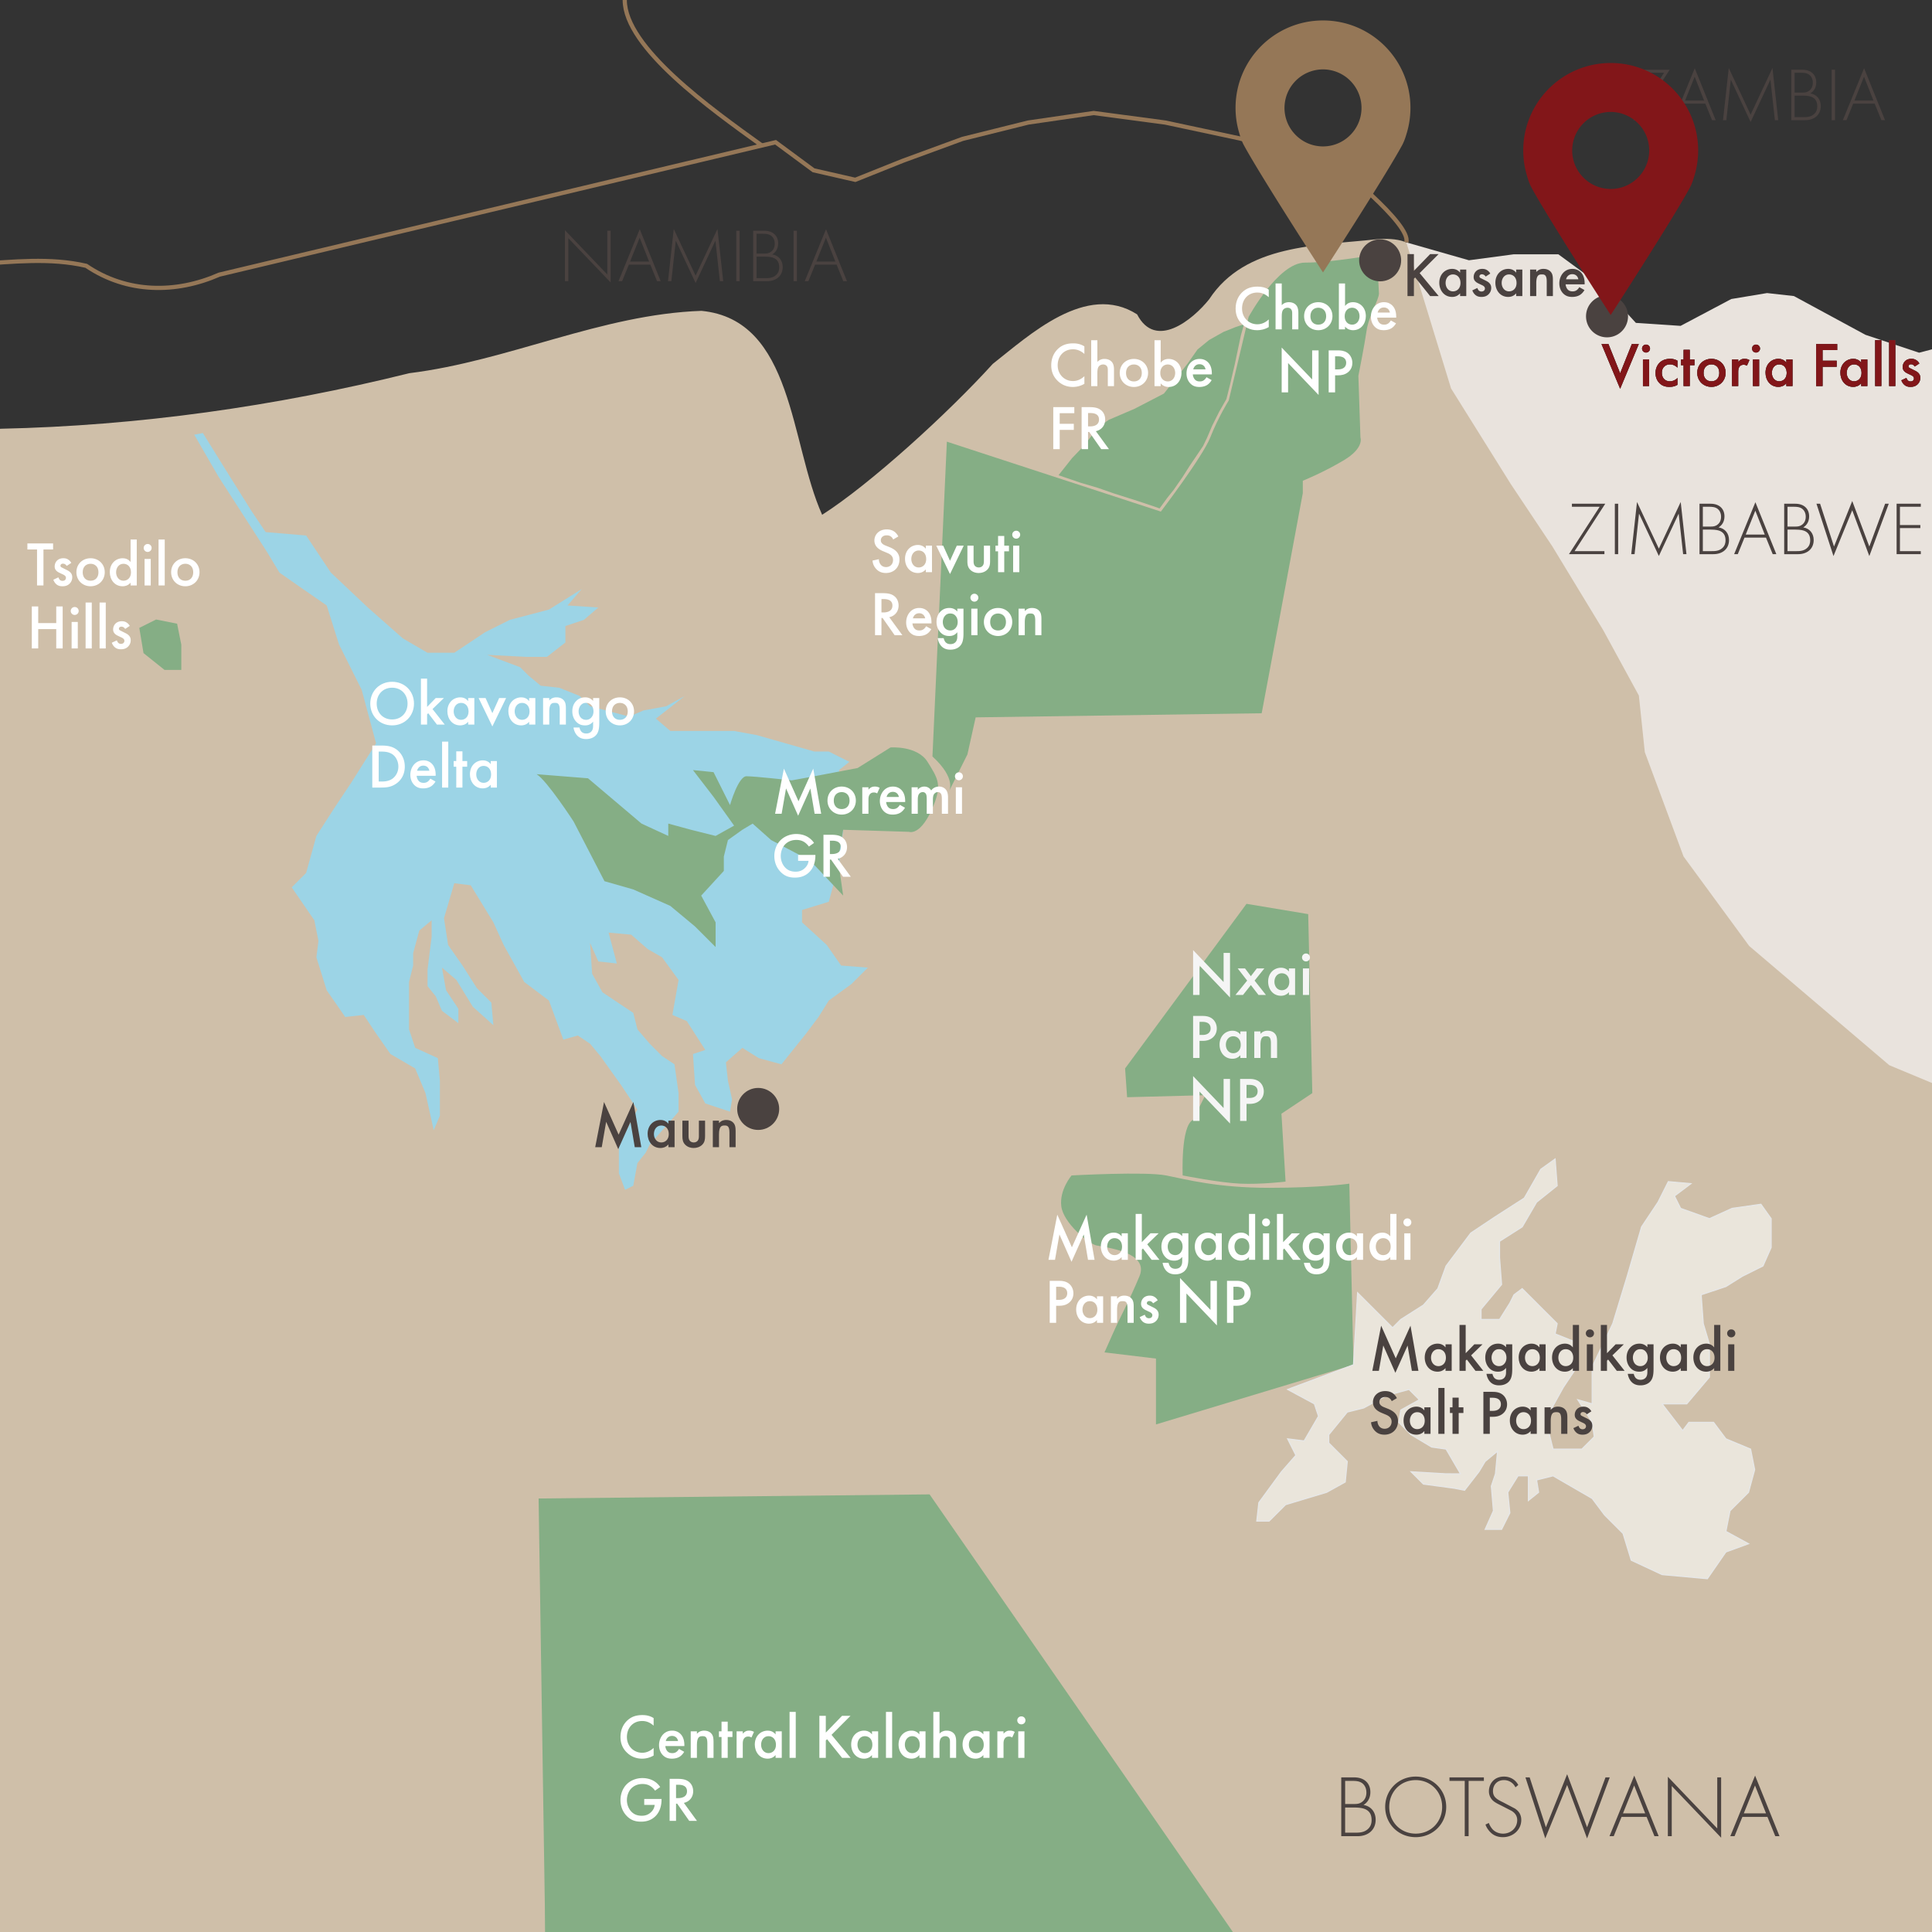 <svg xmlns="http://www.w3.org/2000/svg" xmlns:xlink="http://www.w3.org/1999/xlink" width="460" height="460" xmlns:v="https://vecta.io/nano"><rect width="100%" height="100%" fill="#333333" stroke="none"/><defs><path id="A" d="M0 0h460v460H0z"/><path id="B" d="M366.537 320.08h1.47v6.314h-1.47v-.66c-.645.75-1.439.855-1.891.855-1.949 0-3.059-1.62-3.059-3.36 0-2.055 1.409-3.314 3.074-3.314.465 0 1.275.12 1.875.899v-.734zm-3.449 3.18c0 1.095.689 2.01 1.754 2.01.93 0 1.785-.675 1.785-1.995 0-1.38-.855-2.04-1.785-2.04-1.065-.001-1.754.9-1.754 2.025z"/><path id="C" d="M115.609 166.2l1.62 3.6 1.62-3.6h1.65l-3.27 6.765-3.27-6.765h1.65z"/><path id="D" d="M125.99 166.2h1.47v6.315h-1.47v-.66c-.645.75-1.44.855-1.89.855-1.95 0-3.06-1.62-3.06-3.36 0-2.055 1.41-3.314 3.075-3.314.465 0 1.275.12 1.875.9v-.736zm-3.45 3.18c0 1.095.69 2.01 1.755 2.01.93 0 1.785-.675 1.785-1.995 0-1.38-.855-2.04-1.785-2.04-1.065 0-1.755.9-1.755 2.025z"/><path id="E" d="M150.965 169.365c0 1.935-1.47 3.345-3.375 3.345s-3.375-1.41-3.375-3.345c0-1.95 1.47-3.33 3.375-3.33s3.375 1.38 3.375 3.33zm-1.5.015c0-1.44-.945-2.025-1.875-2.025s-1.875.585-1.875 2.025c0 1.215.72 2.01 1.875 2.01s1.875-.795 1.875-2.01z"/><path id="F" d="M110.104 182.55v4.965h-1.47v-4.965h-.615v-1.35h.615v-2.31h1.47v2.31h1.125v1.35h-1.125z"/><path id="G" d="M15.882 134.743c-.15-.24-.435-.54-.9-.54-.21 0-.36.075-.45.165-.075.075-.135.195-.135.33 0 .165.075.27.21.36.09.06.18.09.495.255l.75.375c.33.165.645.33.885.585.345.345.465.735.465 1.17 0 .57-.21 1.065-.555 1.44-.495.54-1.11.705-1.77.705-.405 0-.915-.06-1.365-.405-.36-.27-.66-.705-.81-1.155l1.2-.57c.075.21.21.48.345.6a.9.9 0 0 0 .645.24c.225 0 .465-.075.6-.21.12-.12.21-.315.21-.495a.68.68 0 0 0-.195-.48c-.18-.18-.39-.285-.63-.39l-.54-.255c-.285-.135-.63-.3-.87-.54-.33-.315-.45-.66-.45-1.065 0-.51.195-1.005.525-1.35.285-.3.765-.6 1.545-.6.45 0 .81.09 1.17.33a2.17 2.17 0 0 1 .72.78l-1.095.72z"/><path id="H" d="M35.157 129.523a.92.92 0 1 1 0 1.89.92.92 0 1 1 0-1.89zm.735 3.555v6.315h-1.47v-6.315h1.47z"/><path id="I" d="M39.222 128.458v10.935h-1.47v-10.935h1.47z"/><path id="J" d="M335.09 290.092a.92.92 0 1 1 0 1.89.92.92 0 1 1 0-1.89zm.734 3.554v6.315h-1.47v-6.315h1.47z"/><path id="K" d="M-3.661 766.169h1.47v5.805c0 1.484-.165 2.55-1.035 3.284-.405.33-1.065.676-2.1.676-.735 0-1.47-.181-2.07-.78-.465-.465-.825-1.2-.93-1.965h1.425c.06.345.24.75.465.99.18.194.54.435 1.14.435.615 0 .975-.24 1.155-.42.48-.465.48-1.125.48-1.59v-.825c-.675.855-1.5.9-1.92.9-.81 0-1.485-.226-2.085-.855-.57-.6-.945-1.455-.945-2.505 0-1.154.435-1.95.93-2.444.63-.646 1.38-.87 2.145-.87.63 0 1.335.21 1.875.854v-.69zm-2.805 1.574c-.375.346-.645.931-.645 1.605 0 .63.24 1.245.63 1.59a1.72 1.72 0 0 0 1.125.42c.465 0 .87-.135 1.23-.51.435-.465.555-1.005.555-1.485 0-.705-.225-1.229-.6-1.59-.36-.359-.765-.45-1.185-.45-.405 0-.78.106-1.11.42z"/><path id="L" d="M4.289 766.169h1.47v6.314h-1.47v-.66c-.645.75-1.44.855-1.89.855-1.95 0-3.06-1.62-3.06-3.36 0-2.055 1.41-3.314 3.075-3.314.465 0 1.275.12 1.875.899v-.734zm-3.45 3.18c0 1.095.69 2.01 1.755 2.01.93 0 1.785-.675 1.785-1.995 0-1.38-.855-2.04-1.785-2.04-1.065-.001-1.755.9-1.755 2.025z"/><path id="M" d="M392.049 432.592h-5.963l-1.868 4.598h-1.008l5.899-14.424 5.816 14.424h-1.008l-1.868-4.598zm-.336-.84l-2.624-6.635-2.667 6.635h5.291z"/><path id="N" d="M164.459 412.221h1.47v.584c.63-.704 1.35-.749 1.71-.749 1.17 0 1.665.585 1.86.854.24.346.39.78.39 1.756v3.869h-1.47v-3.51c0-1.605-.6-1.65-1.155-1.65-.66 0-1.335.09-1.335 2.131v3.029h-1.47v-6.314z"/><path id="O" d="M184.664 412.221h1.47v6.314h-1.47v-.66c-.645.75-1.44.855-1.89.855-1.95 0-3.06-1.62-3.06-3.36 0-2.055 1.41-3.314 3.075-3.314.465 0 1.275.12 1.875.899v-.734zm-3.45 3.179c0 1.095.69 2.01 1.755 2.01.93 0 1.785-.675 1.785-1.995 0-1.38-.855-2.04-1.785-2.04-1.065 0-1.755.9-1.755 2.025z"/><path id="P" d="M374.894 131.225h7.111v.72h-8.444l7.311-11.29h-6.608v-.72h7.94l-7.31 11.29z"/><path id="Q" d="M388.393 131.945l1.369-12.424 5.203 11.109 5.203-11.109 1.369 12.424h-.793l-1.062-9.651-4.718 10.083-4.718-10.083-1.062 9.651h-.791z"/><path id="R" d="M420.471 128.002h-5.113l-1.603 3.943h-.864l5.06-12.37 4.987 12.37h-.864l-1.603-3.943zm-.288-.72l-2.25-5.689-2.287 5.689h4.537z"/><path id="S" d="M382.959 81.912l2.79 6.975 2.79-6.975h1.649l-4.439 10.649-4.44-10.649h1.65z"/><path id="T" d="M391.914 82.046a.92.92 0 1 1 0 1.89.92.92 0 1 1 0-1.89zm.734 3.555v6.315h-1.47v-6.315h1.47z"/><path id="U" d="M399.398 87.536c-.675-.66-1.335-.78-1.784-.78-.69 0-1.125.285-1.396.555s-.54.75-.54 1.455c0 .735.285 1.23.57 1.515.33.315.795.51 1.335.51.6 0 1.305-.24 1.814-.81v1.635c-.359.225-.944.495-1.92.495-1.05 0-1.8-.3-2.399-.93-.45-.465-.9-1.215-.9-2.37 0-1.185.495-1.98.96-2.445.495-.495 1.29-.93 2.535-.93a3.39 3.39 0 0 1 1.725.45v1.65z"/><path id="V" d="M402.324 86.951v4.965h-1.471v-4.965h-.614v-1.35h.614v-2.31h1.471v2.31h1.125v1.35h-1.125z"/><path id="W" d="M410.858 88.766c0 1.935-1.47 3.345-3.375 3.345s-3.375-1.41-3.375-3.345c0-1.95 1.471-3.33 3.375-3.33s3.375 1.38 3.375 3.33zm-1.5.015c0-1.44-.944-2.025-1.875-2.025s-1.875.585-1.875 2.025c0 1.215.721 2.01 1.875 2.01s1.875-.795 1.875-2.01z"/><path id="X" d="M412.389 85.601h1.471v.57a2.52 2.52 0 0 1 .614-.525c.285-.165.57-.21.9-.21.359 0 .75.06 1.154.3l-.6 1.335a1.33 1.33 0 0 0-.75-.225c-.314 0-.63.045-.915.345-.404.435-.404 1.035-.404 1.455v3.27h-1.471v-6.315z"/><path id="Y" d="M425.318 85.601h1.47v6.315h-1.47v-.66c-.645.75-1.44.855-1.89.855-1.95 0-3.061-1.62-3.061-3.36 0-2.055 1.41-3.314 3.075-3.314.465 0 1.275.12 1.875.9v-.736zm-3.45 3.18c0 1.095.69 2.01 1.755 2.01.931 0 1.785-.675 1.785-1.995 0-1.38-.854-2.04-1.785-2.04-1.064 0-1.755.9-1.755 2.025z"/><path id="Z" d="M437.424 83.352h-3.48v2.535h3.36v1.44h-3.36v4.59h-1.529V81.912h5.01v1.44z"/><path id="a" d="M443.139 85.601h1.47v6.315h-1.47v-.66c-.645.75-1.44.855-1.89.855-1.95 0-3.061-1.62-3.061-3.36 0-2.055 1.41-3.314 3.075-3.314.465 0 1.275.12 1.875.9v-.736zm-3.451 3.18c0 1.095.69 2.01 1.755 2.01.931 0 1.785-.675 1.785-1.995 0-1.38-.854-2.04-1.785-2.04-1.064 0-1.755.9-1.755 2.025z"/><path id="b" d="M447.939 80.981v10.935h-1.471V80.981h1.471z"/><path id="c" d="M455.889 87.266c-.149-.24-.435-.54-.899-.54-.21 0-.36.075-.45.165-.075.075-.135.195-.135.33 0 .165.075.27.21.36.09.06.18.09.495.255l.75.375c.33.165.645.33.885.585.345.345.465.735.465 1.17 0 .57-.21 1.065-.555 1.44-.495.54-1.11.705-1.771.705-.404 0-.915-.06-1.364-.405a2.47 2.47 0 0 1-.811-1.155l1.2-.57c.075.21.21.48.345.6.09.09.3.24.646.24.225 0 .465-.075.6-.21.12-.12.21-.315.21-.495a.68.68 0 0 0-.195-.48c-.18-.18-.39-.285-.63-.39l-.54-.255c-.284-.135-.63-.3-.869-.54-.33-.315-.45-.66-.45-1.065 0-.51.194-1.005.524-1.35.285-.3.766-.6 1.545-.6.45 0 .811.09 1.17.33.21.135.495.375.721.78l-1.097.72z"/></defs><clipPath id="d"><use xlink:href="#A"/></clipPath><g clip-path="url(#d)"><path fill="none" stroke="#957757" stroke-miterlimit="10" d="M-97.95 699.51l-.552 41.498-1.249 178.492"/><path fill="#cfbfa9" d="M662.995 462.967c-2.199-.941-6.691-2.059-9.773-4.535-7.922-5.852-25.09-10.145-20.516-22.789 5.191-10.563-10.43-13.441-16.988-15.813-19.121-8.145-39.348-12.027-59.953-13.098-14.922-4.184-13.484-23.994-19.879-35.301-7.023-10.066-10.965-22.668-5.547-34.408 5.254-13.723-1.234-31.949-17.238-33.684-4.91-2.033-13.98 1.264-16.145-1.75 3.293-16.473-6.41-33.061-22.129-38.725-36.383-15.24-72.574-43.946-80.422-84.875 1.105-19.114-16.316-30.815-22.27-47.57-12.039-22.209-31.789-41.443-33.633-67.96-.926-5.361-6.262-5.846-10.773-5.491-13.992 1.559-31.191 1.102-39.82 14.27-3.941 4.929-12.773 12.135-17.168 3.61-12.085-7.738-25.718 5.007-34.374 11.799-10.777 11.881-29.227 28.646-40.619 35.922-7.664-17.032-6.762-46.422-28.729-48.557-23.826.817-45.857 11.915-69.558 14.843-31.88 7.906-64.464 12.521-97.357 13.23-14.836 2.576-12.363 21.22-11.742 32.274 1.872 100.374-6.09 200.804-2.718 301.161-2.954 12.859-20.607 8.395-30.127 7.953-15.636-.66-36.821-8.523-49.454 4.688-8.676 20.973-.013 44.988-2.212 67.137l-2.882 181.488c-.186 8.832 3.735 9.234 6.124 13.043 14.076 13.172 30.911 24.855 36.636 44.496 8.778 24.941 24.337 51.617 14.355 78.527-7.864 22.203-16.553 47.449-4.824 70.07 2.846 4.535 7.193-7.828 13.029-7.602 12.765 2.051 25.798 5.371 39.036 2.734 12.643-2.332 31.894 4.879 38.546-10.215-.978-5.352 1.922-9.492 7.873-8.582 20.039-.207 23.42-23.93 36.459-34.344 13.45-7.223 26.824-16.391 30.792-32.078 8.53-19.883 10.366-47.18 30.787-59.125 21.479-7.363 41.805 10.734 55.639 25.305 9.807 9.66 26.266.18 34.479 12.203 13.658 15.527 36.36 10.188 53.505 4.973 16.711-2.316 36.578 2.215 49.871-11.422 13.891-13.801 16.57-34.344 24.539-51.449 4.203-9.266 4.77-19.93 5.289-29.559 19.695-3.656 43.074-7.094 54.281-26.148 12.941-14.449 29.82-28.09 30.582-48.906 2.805-14.957 4.973-21.969 18.445-33.367 13.836-7.98 28.188-17.43 40.203-27.77 8.293-6.836 16.734-12.586 21.973-21.098 13.129-15.117 26.934-39.828 42.664-43.117 9.766-1.688 33.594 3.082 43-19.492 9.246-9.965 15.668-14.105 28.527-15.777 12.103-3.014 12.997-3.924 10.216-5.119z"/><path fill="#e9e3dd" fill-opacity=".999" d="M720.167 464.828c-15.639-2.676-26.951-1.615-40.732-.902H667.79c-2.943.277-6.105.732-9.352 1.395l-9.148-6.566-9.939-5.674-8.516-7.811v-10.648l1.42-3.547-7.1-7.098-12.066-4.258-12.064-3.549-14.197-3.553-9.939-2.129-15.615-1.422-10.648-2.836-7.1-7.813-3.549-12.771-4.26-12.068-7.807-14.195-.711-13.488 4.26-16.324-2.838-13.488-13.486-12.066h-10.65-7.807l-1.422-14.195-5.674-13.488-14.197-12.066-25.557-10.648-33.357-28.391-15.621-21.296-9.227-24.845-1.418-13.486-8.518-15.616-12.068-19.874-9.938-14.907-14.191-22.713-10.652-34.783 14.91 4.259 10.641-1.419h10.652l10.646 7.811 7.807 8.517 10.646.71 12.066-6.391 8.52-1.42 6.387.712 17.037 9.228 12.779 4.26 16.322-4.26 13.488-8.52 12.094-15.698 8-14.667 9.334-10 4.666-4 3.529-5.321 1.805-12.012 3.002-9.994h15.775 175.223v465.324z"/><g fill="#85ae85"><path d="M252.03 113.146l5.219 1.781 4.219 1.25 3.656 1.281 5.625 1.781 4.031 1.344 1.313.469 1.844-2.531 1.5-1.875 1.125-1.625.937-1.344 1.688-2.656 3.25-4.813.937-1.937 1.25-2.938 1.625-3.25 1.75-3.062.875-3.5 1.125-4.813 1.438-6.812.75-2.688-2.063.688-2.812 1.125-3.438 1.937-2.75 2.25-2.375 3.375-5.625 7.125-7 3.625-6.125 2.625-1.625 1.125-1.5 1.375-2.75 3.625-2.875 3zM128.241 356.783l93.091-.978 50.948 73.49 52.918 76.422 23.516 33.32-9.805 17.641-8.808 16.648h-49.004l-91.12-.484h-59.284l-.974-119.539z"/><path d="M214.957 573.326l.981 41.649h27.441l22.046-24.989 16.168-16.66zm53.401-312.082l-.48-6.854 28.906-39.193 14.691 2.45.98 42.622-7.348 4.898.98 16.172s-5.859.703-10.777.484c-4.926-.213-13.719-1.957-13.719-1.957s-.496-11.758 2.441-13.223l2.949-5.883-18.623.484zm-13.221 18.623s-2.939 3.426-2.447 7.344c.482 3.922 6.365 8.82 8.324 9.313 1.958.486 12.739 1.469 10.286 7.352-2.445 5.879-4.406 9.309-6.367 13.717l-1.961 4.406 12.258 1.471v15.68l47.027-14.207-.988-43.117s-6.852.988-19.102.988-19.598-1.967-24.496-2.945-22.534-.002-22.534-.002zm-33.125-99.756l3.432-74.955 50.946 16.652s9.949-13.057 11.762-17.638c1.957-4.952 4.406-8.815 4.406-8.815l4.734-19.901s7.027-12.924 13.398-12.924c6.363 0 17.141-1.961 17.141-1.961l.492 9.311c0 1.471-2.453 5.39-2.941 8.816s-1.957 10.781-1.957 10.781l.488 14.693s.98 2.454-3.918 5.391-9.801 4.899-9.801 4.899v2.938l-5.383 28.907-4.41 23.517-68.104.979-1.957 8.817-4.408 8.82c0 .002 1.959-2.936-3.92-8.327z"/></g><path fill="#eae5db" stroke="#e6e7e8" stroke-width=".25" stroke-miterlimit="10" d="M306.573 330.82l6.375 3.434.977 2.934-3.426 5.882-3.926-.492 1.965 3.914-3.43 3.922-5.386 7.352-.493 4.4h2.938l3.922-3.91 9.789-2.942 4.422-2.449.484-4.894-4.406-4.412v-1.955l4.406-5.397 3.922-.982 5.395-2.936 5.378-1.469 2.454 2.45-4.414 2.453-.481 2.933 2.926 2.948 4.91 2.931 3.426.488 3.433 5.885H344.3l-8.336-.494 2.945 2.943 7.348.983 2.457.484 3.426-4.41 1.464-2.443 2.954-2.451-.5 5.388-.981 2.934.496 5.879-1.969 4.414h3.922l1.965-3.918-.492-4.903 2.441-3.921h2.461v2.947 2.937l2.442-1.963-.485-2.933 3.918-.988 9.309 5.39 2.941 3.922 4.411 4.414 1.953 6.367 7.355 3.426 10.774.975 4.41-6.366 5.394-1.964-5.394-2.938.98-4.898 4.414-4.407 1.461-5.388-.976-4.903-5.879-2.445-2.934-3.922h-5.883l-1.472 1.955-4.895-6.357h5.871l5.391-6.371v-7.836l-1.465-4.906-.496-6.858 5.883-1.959 3.914-2.449 4.91-2.449 1.957-4.416v-6.85l-2.445-3.433-6.868.98-5.39 2.453-6.856-2.453-1.468-2.941 3.921-2.942-5.386-.484-2.461 4.896-3.914 5.881-3.422 11.758-3.434 11.266-4.902 10.293v8.82l-3.422-.984 3.422 5.386.496 3.428-2.945 2.939h-6.86l-1.464-5.875 1.464-4.412 2.45-4.41 2.941-4.408v-6.363l-4.898-1.963.488-2.451-2.942-2.94-5.386-5.388-1.957 1.47-.981 1.959-2.453 3.914h-4.406v-2.441l4.894-5.883-.488-6.367v-3.916l5.391-3.432 3.429-5.881 4.899-3.923-.488-6.368-3.426 2.457-3.918 6.852-6.867 4.412-5.875 3.92-5.883 7.84-1.961 5.387-3.43 3.916-5.39 3.427-1.954 1.961-4.898-4.894-3.434-3.43-.976 17.148z"/><path fill="#9cd4e6" d="M98.853 254.391l-5.883-3.426-3.431-4.902-2.938-4.411-4.405.493-4.413-6.37-2.452-7.837.491-3.92-.979-4.902-5.388-7.842 3.429-3.428 2.447-8.816 4.415-6.861 3.919-5.877 5.874-9.311-3.425-12.736-5.389-10.777-2.942-9.311-6.369-4.408-4.895-3.428-2.944-4.899-11.584-17.978-5.749-9.948 2.054-.399 5.68 9.158 5.89 9.403 3.38 5.033 9.638.811 5.879 8.819 8.819 8.327 8.328 7.349 5.88 3.429h6.369l7.354-4.901 5.873-2.939 9.307-2.447 7.839-4.899-3.426 3.917 7.348.491-3.429 2.938-4.409 1.471v3.922l-4.409 3.428h-4.902l-9.307-.489 7.835 2.936 1.963 1.959 2.943 2.453 4.407.491 4.9 1.958 2.446 2.447 9.311 2.452 3.427-1.468 5.391-.984.914-.506 3.498-1.941-6.865 5.389 3.436 2.94h7.347 7.838l5.391.98 13.715 3.916h3.435l4.893 2.454-2.45 1.958.981 14.209-.981 8.821-.982 2.937-1.461 5.387-6.373 1.961v2.941l5.887 5.386 3.42 4.901 6.369.494-3.92 3.914-5.383 3.924-2.451 3.918-2.94 3.918-5.884 7.347-5.383-1.469-3.922-2.449-3.918 3.434.484 4.41.981 4.406-.484 2.938-5.887-1.953-2.446-4.416-.492-7.346 2.938-.981-4.403-6.863-3.433-1.469 1.471-8.328-3.92-5.386-3.426-1.965-3.926-3.426-5.386-.492 1.96 7.351-4.409-.488-1.962-4.41.491 7.344 2.456 4.41 2.933 1.965 4.405 2.937.985 3.918 2.937 3.428 2.942 2.943 2.943 1.957.977 6.86v4.41l-3.424 3.92-3.438 3.914-.978 1.959-1.959 2.453-.985 5.387-1.951.98-1.475-3.916v-6.863l4.411-8.325-3.92-5.878-4.898-6.858-2.452-2.943-2.934-1.957-3.433.978-3.432-9.304-5.875-4.414-4.903-8.819-2.449-5.386-5.391-8.822-3.916-.486-2.449 8.327.978 6.367 3.43 4.901 3.428 5.386 3.434 3.44.486 5.379-4.897-4.403-3.915-6.373-3.432-2.935.976 5.386 2.934 4.407v3.433l-3.91-2.941-1.468-3.43-1.964-2.451v-3.916l.975-7.838v-3.923l-2.936 2.447-1.465 5.392v2.94l-.985 3.918v7.351 3.918l1.474 4.41 5.391 2.449.487 5.395v3.908 4.416l-1.469 3.434-1.962-8.824"/><g fill="#85ae85"><path d="M127.76 184.331l12.243.977 12.739 10.784 6.371 2.938v-2.938l5.393 1.469 5.877 1.47 4.406-2.451-4.898-6.855-4.902-6.372 4.902.494 3.922 7.835s1.955-6.86 3.918-6.86c1.953 0 10.773.981 10.773.981l5.391-.981 10.289-1.958 7.84-4.899s6.367-.492 8.822 3.431c2.441 3.914 3.426 5.388 1.465 10.287-3.01 7.525-5.873 6.371-5.873 6.371l-15.684-.491-.98 5.878v2.943l.98 6.855-7.834-8.328-9.318-4.9-4.402-3.917-2.449 1.469-3.434 2.448-.977 3.923v3.427l-5.389 5.879 3.432 6.371v5.876l-4.902-4.898-5.883-4.899-8.82-3.919-6.853-1.96-7.351-14.207c0-.003-6.367-9.802-8.814-11.273zM37.167 147.5l5 1 1 5v6h-4l-5-4-1-6"/></g><g fill="#4a4240"><path d="M326.742 326.395l2.1-10.754 3.479 7.77 3.511-7.77 1.889 10.754h-1.56l-1.02-6.029-2.91 6.494-2.88-6.51-1.05 6.045h-1.559zm17.43-6.315h1.469v6.314h-1.469v-.66c-.646.75-1.44.855-1.891.855-1.949 0-3.06-1.62-3.06-3.36 0-2.055 1.409-3.314 3.075-3.314.465 0 1.274.12 1.875.899v-.734zm-3.45 3.18c0 1.095.69 2.01 1.755 2.01.93 0 1.785-.675 1.785-1.995 0-1.38-.855-2.04-1.785-2.04-1.065-.001-1.755.9-1.755 2.025zm8.25-7.8v6.735l2.055-2.115h1.95l-2.715 2.625 2.91 3.689h-1.86l-2.069-2.699-.271.27v2.43h-1.47V315.46h1.47zm9.615 4.62h1.47v5.805c0 1.484-.165 2.55-1.035 3.285-.404.33-1.064.674-2.1.674-.734 0-1.47-.18-2.07-.779-.465-.465-.824-1.2-.93-1.965h1.426c.06.345.239.75.465.99.18.195.539.435 1.14.435.614 0 .975-.239 1.155-.42.479-.465.479-1.125.479-1.59v-.825c-.675.855-1.5.9-1.92.9-.81 0-1.485-.225-2.085-.855-.57-.6-.945-1.455-.945-2.505 0-1.155.436-1.95.93-2.444.631-.646 1.381-.87 2.146-.87.63 0 1.335.21 1.875.854v-.69zm-2.805 1.574c-.375.346-.646.93-.646 1.605 0 .63.24 1.244.631 1.59a1.72 1.72 0 0 0 1.125.42c.465 0 .869-.135 1.229-.51.435-.465.555-1.005.555-1.485 0-.704-.226-1.229-.6-1.59-.36-.36-.765-.45-1.185-.45-.405 0-.78.106-1.109.42z"/><use xlink:href="#B"/><path d="M374.487 315.46h1.47v10.935h-1.47v-.66c-.645.75-1.44.855-1.89.855-1.95 0-3.061-1.62-3.061-3.36 0-2.055 1.41-3.314 3.075-3.314.465 0 1.275.12 1.875.899v-5.355zm-3.45 7.8c0 1.095.69 2.01 1.756 2.01.93 0 1.784-.675 1.784-1.995 0-1.38-.854-2.04-1.784-2.04-1.065-.001-1.756.9-1.756 2.025zm7.515-6.735a.945.945 0 1 1 0 1.889.945.945 0 1 1 0-1.889zm.735 3.555v6.314h-1.471v-6.314h1.471zm3.33-4.62v6.735l2.055-2.115h1.949l-2.715 2.625 2.91 3.689h-1.859l-2.07-2.699-.27.27v2.43h-1.471V315.46h1.471zm9.614 4.62h1.47v5.805c0 1.484-.165 2.55-1.035 3.285-.404.33-1.064.674-2.1.674-.735 0-1.47-.18-2.07-.779-.465-.465-.824-1.2-.93-1.965h1.425c.061.345.24.75.465.99.181.195.54.435 1.141.435.615 0 .975-.239 1.154-.42.48-.465.48-1.125.48-1.59v-.825c-.675.855-1.5.9-1.92.9-.81 0-1.485-.225-2.085-.855-.57-.6-.945-1.455-.945-2.505 0-1.155.436-1.95.931-2.444.63-.646 1.38-.87 2.145-.87.63 0 1.335.21 1.875.854v-.69zm-2.804 1.574c-.375.346-.646.93-.646 1.605 0 .63.24 1.244.63 1.59.271.24.676.42 1.125.42.466 0 .87-.135 1.23-.51.435-.465.555-1.005.555-1.485 0-.704-.225-1.229-.6-1.59-.36-.36-.766-.45-1.186-.45-.403 0-.778.106-1.108.42zm10.756-1.574h1.47v6.314h-1.47v-.66c-.645.75-1.44.855-1.89.855-1.95 0-3.061-1.62-3.061-3.36 0-2.055 1.41-3.314 3.075-3.314.465 0 1.275.12 1.875.899v-.734zm-3.451 3.18c0 1.095.69 2.01 1.755 2.01.931 0 1.785-.675 1.785-1.995 0-1.38-.854-2.04-1.785-2.04-1.064-.001-1.755.9-1.755 2.025zm11.4-7.8h1.47v10.935h-1.47v-.66c-.645.75-1.44.855-1.89.855-1.95 0-3.061-1.62-3.061-3.36 0-2.055 1.41-3.314 3.075-3.314.465 0 1.275.12 1.875.899v-5.355zm-3.45 7.8c0 1.095.69 2.01 1.755 2.01.931 0 1.785-.675 1.785-1.995 0-1.38-.854-2.04-1.785-2.04-1.065-.001-1.755.9-1.755 2.025zm7.516-6.735a.945.945 0 1 1 0 1.889.945.945 0 1 1 0-1.889zm.736 3.555v6.314h-1.471v-6.314h1.471zm-81.573 13.529c-.09-.225-.225-.435-.449-.629-.315-.256-.646-.36-1.08-.36-.93 0-1.41.555-1.41 1.2 0 .299.105.824 1.08 1.215l1.005.404c1.845.75 2.354 1.801 2.354 2.94 0 1.905-1.35 3.21-3.225 3.21-1.155 0-1.846-.436-2.355-1.006a3.25 3.25 0 0 1-.84-1.949l1.516-.33a2.16 2.16 0 0 0 .42 1.275c.285.359.705.6 1.305.6.93 0 1.65-.676 1.65-1.68 0-1.021-.78-1.44-1.44-1.711l-.96-.404c-.824-.346-2.04-1.035-2.04-2.535 0-1.35 1.05-2.64 2.925-2.64 1.08 0 1.695.405 2.01.675a3.41 3.41 0 0 1 .766 1.005l-1.232.72zm7.77 1.471h1.471v6.314h-1.471v-.66c-.645.75-1.439.855-1.89.855-1.95 0-3.06-1.62-3.06-3.36 0-2.055 1.41-3.314 3.074-3.314.465 0 1.275.12 1.875.899v-.734zm-3.449 3.18c0 1.095.689 2.01 1.755 2.01.93 0 1.784-.675 1.784-1.995 0-1.38-.854-2.04-1.784-2.04-1.066-.001-1.755.9-1.755 2.025zm8.25-7.8v10.935h-1.47V330.46h1.47zm3.375 5.97v4.965h-1.471v-4.965h-.615v-1.35h.615v-2.311h1.471v2.311h1.125v1.35h-1.125zm8.084-5.039c.615 0 1.471.059 2.189.539.84.555 1.246 1.516 1.246 2.43 0 .586-.15 1.485-.976 2.19-.795.675-1.71.78-2.444.78h-.69v4.064h-1.53V331.39h2.205zm-.675 4.529h.69c1.319 0 1.949-.645 1.949-1.575 0-.555-.225-1.545-1.965-1.545h-.675v3.12zm9.72-.84h1.47v6.314h-1.47v-.66c-.645.75-1.439.855-1.891.855-1.949 0-3.059-1.62-3.059-3.36 0-2.055 1.409-3.314 3.074-3.314.465 0 1.275.12 1.875.899v-.734zm-3.45 3.18c0 1.095.689 2.01 1.754 2.01.93 0 1.785-.675 1.785-1.995 0-1.38-.855-2.04-1.785-2.04-1.064-.001-1.754.9-1.754 2.025zm6.765-3.18h1.47v.584c.63-.704 1.35-.749 1.71-.749 1.17 0 1.665.585 1.86.854.239.346.39.78.39 1.756v3.869h-1.47v-3.51c0-1.605-.6-1.65-1.155-1.65-.659 0-1.335.09-1.335 2.131v3.029h-1.47v-6.314zm10.049 1.664c-.149-.239-.435-.539-.899-.539-.21 0-.36.074-.45.164a.48.48 0 0 0-.135.33c0 .166.075.271.21.36.09.06.18.091.495.255l.75.375c.33.165.645.33.885.585.345.345.465.735.465 1.171 0 .569-.21 1.064-.555 1.439-.495.539-1.11.705-1.771.705-.404 0-.915-.061-1.364-.405-.36-.271-.66-.705-.811-1.155l1.2-.57c.075.211.21.48.345.601.09.09.3.24.646.24.225 0 .465-.075.6-.21.12-.12.21-.315.21-.495s-.06-.33-.195-.479c-.18-.181-.39-.285-.63-.391l-.54-.255c-.284-.136-.63-.3-.869-.54-.33-.314-.45-.66-.45-1.064 0-.511.194-1.006.524-1.351.285-.3.766-.6 1.545-.6.45 0 .811.09 1.17.329.21.136.495.375.721.781l-1.097.719z"/></g><g fill="#fff"><path d="M98.569 167.52c0 2.94-2.205 5.189-5.205 5.189s-5.205-2.25-5.205-5.189 2.205-5.19 5.205-5.19 5.205 2.25 5.205 5.19zm-1.53 0c0-2.22-1.53-3.78-3.675-3.78s-3.675 1.56-3.675 3.78 1.53 3.78 3.675 3.78 3.675-1.56 3.675-3.78zm4.65-5.94v6.735l2.055-2.115h1.95l-2.715 2.625 2.91 3.69h-1.86l-2.07-2.7-.27.27v2.43h-1.47V161.58h1.47zm9.78 4.62h1.47v6.315h-1.47v-.66c-.645.75-1.44.855-1.89.855-1.95 0-3.06-1.62-3.06-3.36 0-2.055 1.41-3.314 3.075-3.314.465 0 1.275.12 1.875.9v-.736zm-3.449 3.18c0 1.095.69 2.01 1.755 2.01.93 0 1.785-.675 1.785-1.995 0-1.38-.855-2.04-1.785-2.04-1.066 0-1.755.9-1.755 2.025z"/><use xlink:href="#C"/><use xlink:href="#D"/><path d="M129.305 166.2h1.47v.585c.63-.705 1.35-.75 1.71-.75 1.17 0 1.665.585 1.86.854.24.345.39.78.39 1.755v3.87h-1.47v-3.51c0-1.605-.6-1.65-1.155-1.65-.66 0-1.335.09-1.335 2.13v3.03h-1.47V166.2zm11.91 0h1.47v5.805c0 1.485-.165 2.55-1.035 3.285-.405.33-1.065.675-2.1.675-.735 0-1.47-.18-2.07-.78-.465-.465-.825-1.2-.93-1.965h1.425c.06.345.24.75.465.99.18.195.54.435 1.14.435.615 0 .975-.24 1.155-.42.48-.465.48-1.125.48-1.59v-.825c-.675.855-1.5.9-1.92.9-.81 0-1.485-.225-2.085-.855-.57-.6-.945-1.455-.945-2.505 0-1.155.435-1.95.93-2.445.63-.645 1.38-.87 2.145-.87.63 0 1.335.21 1.875.854v-.689zm-2.805 1.575c-.375.345-.645.93-.645 1.605 0 .63.24 1.245.63 1.59a1.72 1.72 0 0 0 1.125.42c.465 0 .87-.135 1.23-.51.435-.465.555-1.005.555-1.485 0-.705-.225-1.229-.6-1.59-.36-.36-.765-.45-1.185-.45-.405 0-.78.105-1.11.42z"/><use xlink:href="#E"/><path d="M90.739 177.51c1.395 0 2.61.15 3.72.975 1.215.915 1.92 2.37 1.92 4.035s-.69 3.104-2.01 4.035c-1.17.825-2.265.96-3.66.96h-2.07V177.51h2.1zm-.57 8.565h.66c.75 0 1.785-.06 2.655-.705.69-.525 1.365-1.485 1.365-2.85 0-1.32-.63-2.355-1.35-2.88-.87-.63-1.935-.69-2.67-.69h-.66v7.125zm13.516 0c-.27.48-.66.9-1.065 1.155-.51.33-1.185.48-1.86.48-.84 0-1.53-.21-2.13-.81s-.93-1.47-.93-2.415c0-.975.345-1.92 1.005-2.595.525-.525 1.215-.854 2.115-.854 1.005 0 1.65.435 2.025.825.81.84.885 2.01.885 2.67v.18H99.2c.03.45.225.96.54 1.275.345.345.765.405 1.125.405.405 0 .705-.09 1.005-.315a2.28 2.28 0 0 0 .585-.69l1.23.689zm-1.456-2.565c-.06-.345-.225-.645-.45-.855-.195-.18-.51-.36-.99-.36-.51 0-.84.21-1.035.405-.21.195-.375.495-.45.81h2.925zm4.5-6.93v10.935h-1.47V176.58h1.47z"/><use xlink:href="#F"/><path d="M116.839 181.2h1.47v6.315h-1.47v-.66c-.645.75-1.44.855-1.89.855-1.95 0-3.06-1.62-3.06-3.36 0-2.055 1.41-3.314 3.075-3.314.465 0 1.275.12 1.875.9v-.736zm-3.45 3.18c0 1.095.69 2.01 1.755 2.01.93 0 1.785-.675 1.785-1.995 0-1.38-.855-2.04-1.785-2.04-1.065 0-1.755.9-1.755 2.025z"/></g><g fill="#f5f5f5"><path d="M284.072 236.893v-10.68l7.26 7.605v-6.93h1.529v10.62l-7.26-7.605v6.99h-1.529zm12.869-3.42l-2.25-2.895h1.74l1.395 1.845 1.41-1.845h1.801l-2.325 2.895 2.7 3.42h-1.771l-1.815-2.355-1.874 2.355h-1.8l2.789-3.42zm9.946-2.895h1.47v6.315h-1.47v-.66c-.645.75-1.439.855-1.891.855-1.949 0-3.059-1.62-3.059-3.36 0-2.055 1.409-3.314 3.074-3.314.465 0 1.275.12 1.875.899v-.735zm-3.449 3.18c0 1.095.689 2.01 1.754 2.01.93 0 1.785-.675 1.785-1.995 0-1.38-.855-2.04-1.785-2.04-1.065-.001-1.754.9-1.754 2.025zm7.514-6.735a.945.945 0 1 1 0 1.89.945.945 0 1 1 0-1.89zm.736 3.555v6.315h-1.471v-6.315h1.471zm-25.411 11.311c.615 0 1.47.059 2.189.539.84.555 1.245 1.516 1.245 2.43 0 .586-.149 1.485-.976 2.19-.795.675-1.709.78-2.444.78h-.69v4.064h-1.529v-10.004h2.205zm-.675 4.529h.69c1.319 0 1.95-.645 1.95-1.575 0-.555-.225-1.545-1.965-1.545h-.676v3.12zm9.72-.84h1.469v6.314h-1.469v-.66c-.646.75-1.44.855-1.891.855-1.949 0-3.06-1.62-3.06-3.36 0-2.055 1.409-3.314 3.075-3.314.465 0 1.274.12 1.875.899v-.734zm-3.45 3.18c0 1.095.69 2.01 1.755 2.01.93 0 1.785-.675 1.785-1.995 0-1.38-.855-2.04-1.785-2.04-1.064-.001-1.755.9-1.755 2.025zm6.765-3.18h1.471v.584c.629-.704 1.35-.749 1.709-.749 1.17 0 1.666.585 1.86.854.24.346.39.78.39 1.756v3.869h-1.469v-3.51c0-1.605-.601-1.65-1.156-1.65-.659 0-1.334.09-1.334 2.131v3.029h-1.471v-6.314zm-14.565 21.315v-10.68l7.26 7.605v-6.93h1.529v10.619l-7.26-7.605v6.99h-1.529zm13.395-10.004c.615 0 1.471.059 2.189.539.84.555 1.246 1.516 1.246 2.43 0 .586-.15 1.485-.976 2.19-.795.675-1.71.78-2.444.78h-.69v4.064h-1.53v-10.004h2.205zm-.675 4.529h.69c1.319 0 1.949-.645 1.949-1.575 0-.555-.225-1.545-1.965-1.545h-.675v3.12z"/></g><g fill="#fff"><path d="M10.347,130.828v8.564h-1.53v-8.564H6.522v-1.44h6.12v1.44H10.347z"/><use xlink:href="#G"/><path d="M24.941 136.243c0 1.935-1.47 3.345-3.375 3.345s-3.375-1.41-3.375-3.345c0-1.95 1.47-3.33 3.375-3.33s3.375 1.38 3.375 3.33zm-1.5.015c0-1.44-.945-2.025-1.875-2.025s-1.875.585-1.875 2.025c0 1.215.72 2.01 1.875 2.01s1.875-.795 1.875-2.01zm7.651-7.8h1.47v10.935h-1.47v-.66c-.645.75-1.44.855-1.89.855-1.95 0-3.06-1.62-3.06-3.36 0-2.055 1.41-3.314 3.075-3.314.465 0 1.275.12 1.875.9v-5.356zm-3.45 7.8c0 1.095.69 2.01 1.755 2.01.93 0 1.785-.675 1.785-1.995 0-1.38-.855-2.04-1.785-2.04-1.065 0-1.755.9-1.755 2.025z"/><use xlink:href="#H"/><use xlink:href="#I"/><path d="M47.501 136.243c0 1.935-1.47 3.345-3.375 3.345s-3.375-1.41-3.375-3.345c0-1.95 1.47-3.33 3.375-3.33s3.375 1.38 3.375 3.33zm-1.5.015c0-1.44-.945-2.025-1.875-2.025s-1.875.585-1.875 2.025c0 1.215.72 2.01 1.875 2.01s1.875-.795 1.875-2.01zm-36.899 12.09h4.29v-3.959h1.53v10.004h-1.53v-4.605h-4.29v4.605h-1.53v-10.004h1.53v3.959zm8.685-3.825a.945.945 0 1 1 0 1.89.945.945 0 1 1 0-1.89zm.735 3.555v6.315h-1.47v-6.315h1.47zm3.33-4.62v10.935h-1.47v-10.935h1.47zm3.329 0v10.935h-1.47v-10.935h1.47zm4.62 6.285c-.15-.24-.435-.54-.9-.54-.21 0-.36.075-.45.165-.075.075-.135.195-.135.33 0 .165.075.27.21.36.09.06.18.09.495.255l.75.375c.33.165.645.33.885.585.345.345.465.735.465 1.17 0 .57-.21 1.065-.555 1.44-.495.54-1.11.705-1.77.705-.405 0-.915-.06-1.365-.405-.36-.27-.66-.705-.81-1.155l1.2-.57c.075.21.21.48.345.6a.9.9 0 0 0 .645.24c.225 0 .465-.075.6-.21.12-.12.21-.315.21-.495a.68.68 0 0 0-.195-.48c-.18-.18-.39-.285-.63-.39l-.54-.255c-.285-.135-.63-.3-.87-.54-.33-.315-.45-.66-.45-1.065 0-.51.195-1.005.525-1.35.285-.3.765-.6 1.545-.6.45 0 .81.09 1.17.33a2.17 2.17 0 0 1 .72.78l-1.095.72zm219.832 150.219l2.101-10.755 3.479 7.77 3.51-7.77 1.891 10.755h-1.561l-1.02-6.03-2.91 6.495-2.88-6.51-1.05 6.045h-1.56zm17.43-6.316h1.471v6.315h-1.471v-.66c-.645.75-1.439.854-1.89.854-1.95 0-3.06-1.619-3.06-3.359 0-2.055 1.41-3.314 3.074-3.314.465 0 1.275.119 1.875.9v-.736zm-3.45 3.181c0 1.095.689 2.01 1.755 2.01.93 0 1.784-.675 1.784-1.995 0-1.38-.854-2.039-1.784-2.039-1.065 0-1.755.899-1.755 2.024zm8.25-7.8v6.734l2.055-2.115h1.95l-2.715 2.625 2.909 3.69h-1.859l-2.07-2.7-.27.271v2.43h-1.47v-10.935h1.47zm9.616 4.619h1.47v5.806c0 1.485-.165 2.55-1.034 3.284-.406.33-1.065.676-2.101.676-.735 0-1.47-.18-2.069-.78-.465-.465-.826-1.2-.931-1.965h1.425c.061.345.24.75.465.989.181.195.541.436 1.141.436.615 0 .975-.24 1.154-.42.48-.465.48-1.125.48-1.59v-.825c-.675.854-1.5.899-1.92.899-.811 0-1.484-.225-2.085-.854-.569-.6-.944-1.454-.944-2.505 0-1.154.435-1.949.93-2.445.63-.645 1.379-.869 2.145-.869.63 0 1.335.21 1.875.854v-.691zm-2.805 1.577c-.375.344-.645.93-.645 1.604 0 .63.239 1.245.629 1.59a1.73 1.73 0 0 0 1.125.42c.465 0 .87-.135 1.23-.51.435-.466.555-1.005.555-1.485 0-.705-.225-1.229-.6-1.59-.36-.359-.766-.449-1.186-.449-.403 0-.778.104-1.108.42zm10.755-1.577h1.47v6.315h-1.47v-.66c-.646.75-1.44.854-1.89.854-1.95 0-3.061-1.619-3.061-3.359 0-2.055 1.41-3.314 3.075-3.314.465 0 1.274.119 1.875.9v-.736zm-3.45 3.181c0 1.095.69 2.01 1.756 2.01.93 0 1.784-.675 1.784-1.995 0-1.38-.854-2.039-1.784-2.039-1.066 0-1.756.899-1.756 2.024zm11.4-7.8h1.47v10.935h-1.47v-.66c-.645.75-1.439.854-1.891.854-1.949 0-3.059-1.619-3.059-3.359 0-2.055 1.409-3.314 3.074-3.314.465 0 1.275.119 1.875.9v-5.356zm-3.449 7.8c0 1.095.689 2.01 1.754 2.01.93 0 1.785-.675 1.785-1.995 0-1.38-.855-2.039-1.785-2.039-1.065 0-1.754.899-1.754 2.024zm7.514-6.735a.945.945 0 1 1 0 1.89.945.945 0 1 1 0-1.89zm.736 3.554v6.315h-1.471v-6.315h1.471zm3.328-4.619v6.734l2.055-2.115h1.951l-2.715 2.625 2.909 3.69h-1.86l-2.069-2.7-.271.271v2.43h-1.469v-10.935h1.469zm9.615 4.619h1.471v5.806c0 1.485-.166 2.55-1.035 3.284-.405.33-1.064.676-2.1.676-.735 0-1.471-.18-2.07-.78-.465-.465-.825-1.2-.93-1.965h1.425c.06.345.239.75.465.989.181.195.54.436 1.14.436.615 0 .975-.24 1.155-.42.479-.465.479-1.125.479-1.59v-.825c-.674.854-1.5.899-1.92.899-.81 0-1.484-.225-2.084-.854-.57-.6-.945-1.454-.945-2.505 0-1.154.436-1.949.93-2.445.63-.645 1.38-.869 2.145-.869.631 0 1.336.21 1.875.854v-.691zm-2.805 1.577c-.375.344-.645.93-.645 1.604 0 .63.24 1.245.63 1.59.271.239.675.42 1.125.42.465 0 .87-.135 1.229-.51.436-.466.555-1.005.555-1.485 0-.705-.225-1.229-.6-1.59-.359-.359-.765-.449-1.185-.449-.404 0-.779.104-1.109.42zm10.756-1.577h1.469v6.315h-1.469v-.66c-.646.75-1.44.854-1.891.854-1.949 0-3.06-1.619-3.06-3.359 0-2.055 1.409-3.314 3.075-3.314.465 0 1.274.119 1.875.9v-.736zm-3.45 3.181c0 1.095.69 2.01 1.755 2.01.93 0 1.785-.675 1.785-1.995 0-1.38-.855-2.039-1.785-2.039-1.065 0-1.755.899-1.755 2.024zm11.399-7.8h1.471v10.935h-1.471v-.66c-.645.75-1.439.854-1.89.854-1.95 0-3.06-1.619-3.06-3.359 0-2.055 1.41-3.314 3.074-3.314.465 0 1.275.119 1.875.9v-5.356zm-3.449 7.8c0 1.095.689 2.01 1.755 2.01.93 0 1.784-.675 1.784-1.995 0-1.38-.854-2.039-1.784-2.039-1.065 0-1.755.899-1.755 2.024z"/><use xlink:href="#J"/><path d="M252.139 304.957c.615 0 1.47.061 2.189.54.84.556 1.245 1.515 1.245 2.431 0 .584-.149 1.484-.976 2.189-.795.675-1.709.779-2.444.779h-.69v4.065h-1.529v-10.005h2.205zm-.676 4.53h.69c1.319 0 1.95-.646 1.95-1.575 0-.555-.225-1.545-1.965-1.545h-.676v3.12zm9.721-.841h1.469v6.315h-1.469v-.66c-.646.75-1.44.854-1.891.854-1.949 0-3.06-1.619-3.06-3.359 0-2.055 1.409-3.314 3.075-3.314.465 0 1.274.119 1.875.9v-.736zm-3.451 3.181c0 1.095.69 2.01 1.755 2.01.93 0 1.785-.675 1.785-1.995 0-1.38-.855-2.039-1.785-2.039-1.064 0-1.755.899-1.755 2.024zm6.765-3.181h1.471v.586c.629-.705 1.35-.75 1.709-.75 1.17 0 1.666.585 1.86.854.24.345.39.78.39 1.755v3.87h-1.469v-3.51c0-1.604-.601-1.649-1.156-1.649-.659 0-1.334.09-1.334 2.129v3.03h-1.471v-6.315zm10.051 1.667c-.15-.24-.436-.541-.9-.541-.21 0-.36.076-.45.166-.075.074-.135.195-.135.33 0 .164.075.27.21.359.09.061.18.09.494.255l.75.375c.33.165.646.33.886.585.345.346.465.735.465 1.17 0 .57-.21 1.065-.556 1.44-.494.54-1.109.704-1.77.704-.404 0-.914-.06-1.365-.404-.359-.27-.659-.705-.81-1.154l1.2-.57c.075.209.21.479.345.6.091.09.3.24.646.24.225 0 .465-.075.6-.211a.74.74 0 0 0 .21-.494c0-.18-.06-.33-.194-.48-.181-.18-.391-.285-.631-.39l-.539-.255c-.285-.135-.631-.301-.871-.54-.33-.315-.449-.66-.449-1.065 0-.51.195-1.004.525-1.35.284-.3.764-.6 1.545-.6.449 0 .81.09 1.17.33a2.18 2.18 0 0 1 .719.779l-1.095.721zm6.404 4.649v-10.68l7.26 7.604v-6.93h1.529v10.619l-7.26-7.604v6.989h-1.529zm13.395-10.005c.615 0 1.471.061 2.189.54.84.556 1.246 1.515 1.246 2.431 0 .584-.15 1.484-.976 2.189-.795.675-1.71.779-2.444.779h-.69v4.065h-1.53v-10.005h2.205zm-.675 4.53h.69c1.319 0 1.949-.646 1.949-1.575 0-.555-.225-1.545-1.965-1.545h-.675v3.12z"/></g><g fill="#4a4240"><path d="M336.646 64.485l3.87-3.99h2.011l-4.516 4.53 4.545 5.475h-2.04l-3.569-4.44-.301.3v4.14h-1.529V60.496h1.529v3.989zm10.997-.3h1.469V70.5h-1.469v-.66c-.646.75-1.44.855-1.891.855-1.949 0-3.06-1.62-3.06-3.36 0-2.055 1.409-3.314 3.075-3.314.465 0 1.274.12 1.875.9v-.736zm-3.451 3.18c0 1.095.69 2.01 1.755 2.01.93 0 1.785-.675 1.785-1.995 0-1.38-.855-2.04-1.785-2.04-1.064 0-1.755.9-1.755 2.025zm9.54-1.515c-.15-.24-.436-.54-.9-.54-.209 0-.359.075-.449.165-.075.075-.135.195-.135.33 0 .165.074.27.209.36.09.06.18.09.495.255l.75.375c.33.165.646.33.886.585.344.345.465.735.465 1.17 0 .57-.211 1.065-.556 1.44-.495.54-1.11.705-1.77.705-.405 0-.915-.06-1.365-.405-.36-.27-.659-.705-.81-1.155l1.199-.57c.076.21.211.48.346.6a.9.9 0 0 0 .645.24c.225 0 .465-.075.6-.21a.74.74 0 0 0 .211-.495c0-.18-.061-.33-.195-.48-.18-.18-.391-.285-.63-.39l-.54-.255c-.285-.135-.63-.3-.87-.54-.33-.315-.45-.66-.45-1.065 0-.51.195-1.005.525-1.35.285-.3.765-.6 1.545-.6.449 0 .811.09 1.17.33a2.17 2.17 0 0 1 .72.78l-1.096.72zm7.26-1.665h1.47V70.5h-1.47v-.66c-.645.75-1.439.855-1.891.855-1.949 0-3.059-1.62-3.059-3.36 0-2.055 1.409-3.314 3.074-3.314.465 0 1.275.12 1.875.9v-.736zm-3.449 3.18c0 1.095.689 2.01 1.754 2.01.93 0 1.785-.675 1.785-1.995 0-1.38-.855-2.04-1.785-2.04-1.065 0-1.754.9-1.754 2.025zm6.765-3.18h1.47v.585c.63-.705 1.35-.75 1.71-.75 1.17 0 1.665.585 1.86.854.24.345.39.78.39 1.755v3.87h-1.47v-3.51c0-1.605-.6-1.65-1.155-1.65-.659 0-1.335.09-1.335 2.13v3.03h-1.47v-6.314zm12.944 4.875c-.27.48-.66.9-1.064 1.155-.51.33-1.186.48-1.86.48-.84 0-1.53-.21-2.13-.81s-.93-1.47-.93-2.415c0-.975.345-1.92 1.005-2.595.524-.525 1.215-.854 2.114-.854 1.006 0 1.65.435 2.025.825.811.84.885 2.01.885 2.67v.18h-4.529c.029.45.225.96.54 1.275.345.345.765.405 1.124.405.406 0 .705-.09 1.006-.315.255-.195.449-.45.585-.69l1.229.689zm-1.455-2.565c-.06-.345-.225-.645-.449-.855-.195-.18-.51-.36-.99-.36-.51 0-.84.21-1.035.405-.21.195-.375.495-.449.81h2.923z"/></g><path fill="#85ae85" d="M-85.467 679.752l92.711 28.809 60.108 26.508 24.609-.477 1.897 48.277-25.56-.48-59.68 88.437-61.451-.658s2.651-5.646 4.806-16.611c1.719-8.734.829-8.012 3.316-14.504 3.701-9.672 10.66-22.75 2.486-46.008l-12.02-35.645c-6.637-19.088-22.06-34.242-27.079-37.027-6.008-3.336-4.56-18.656-4.56-18.656l.417-21.965z"/><g fill="#fff"><path d="M-14.806 766.469l3.87-3.99h2.01l-4.515 4.53 4.545 5.475h-2.04l-3.57-4.439-.3.3v4.14h-1.53V762.48h1.53v3.989z"/><use xlink:href="#K"/><use xlink:href="#L"/><path d="M9.089 761.549v10.935H7.62v-10.935h1.469zm6.48 4.62h1.47v6.314h-1.47v-.66c-.645.75-1.44.855-1.89.855-1.95 0-3.06-1.62-3.06-3.36 0-2.055 1.41-3.314 3.075-3.314.465 0 1.275.12 1.875.899v-.734zm-3.45 3.18c0 1.095.69 2.01 1.755 2.01.93 0 1.785-.675 1.785-1.995 0-1.38-.855-2.04-1.785-2.04-1.065-.001-1.755.9-1.755 2.025zm11.4-3.18h1.47v5.805c0 1.484-.165 2.55-1.035 3.284-.405.33-1.065.676-2.1.676-.735 0-1.47-.181-2.07-.78-.465-.465-.825-1.2-.93-1.965h1.425c.06.345.24.75.465.99.18.194.54.435 1.14.435.615 0 .975-.24 1.155-.42.48-.465.48-1.125.48-1.59v-.825c-.675.855-1.5.9-1.92.9-.81 0-1.485-.226-2.085-.855-.57-.6-.945-1.455-.945-2.505 0-1.154.435-1.95.93-2.444.63-.646 1.38-.87 2.145-.87.63 0 1.335.21 1.875.854v-.69zm-2.805 1.574c-.375.346-.645.931-.645 1.605 0 .63.24 1.245.63 1.59a1.72 1.72 0 0 0 1.125.42c.465 0 .87-.135 1.23-.51.435-.465.555-1.005.555-1.485 0-.705-.225-1.229-.6-1.59-.36-.359-.765-.45-1.185-.45-.405 0-.78.106-1.11.42zm10.755-1.574h1.47v6.314h-1.47v-.66c-.645.75-1.44.855-1.89.855-1.95 0-3.06-1.62-3.06-3.36 0-2.055 1.41-3.314 3.075-3.314.465 0 1.275.12 1.875.899v-.734zm-3.449 3.18c0 1.095.69 2.01 1.755 2.01.93 0 1.785-.675 1.785-1.995 0-1.38-.855-2.04-1.785-2.04-1.066-.001-1.755.9-1.755 2.025zm11.399-7.8h1.47v10.935h-1.47v-.66c-.645.75-1.44.855-1.89.855-1.95 0-3.06-1.62-3.06-3.36 0-2.055 1.41-3.314 3.075-3.314.465 0 1.275.12 1.875.899v-5.355zm-3.449 7.8c0 1.095.69 2.01 1.755 2.01.93 0 1.785-.675 1.785-1.995 0-1.38-.855-2.04-1.785-2.04-1.065-.001-1.755.9-1.755 2.025zm7.515-6.735a.945.945 0 1 1 0 1.889.945.945 0 1 1 0-1.889zm.735 3.555v6.314h-1.47v-6.314h1.47zm-57.782 12.75v8.564h-1.53v-8.564h-2.295v-1.44h6.12v1.44h-2.295zm5.851-1.44c.615 0 1.47.061 2.19.54.84.556 1.245 1.516 1.245 2.43 0 .585-.15 1.485-.975 2.19-.795.675-1.71.78-2.445.78h-.69v4.064h-1.53v-10.005h2.205zm-.675 4.53h.69c1.32 0 1.95-.646 1.95-1.575 0-.555-.225-1.545-1.965-1.545h-.675v3.12z"/></g><g fill="#4a4240"><path d="M319.349 423.186h3.065c2.436 0 3.863 1.406 3.863 3.506 0 1.512-.714 2.498-1.638 3.065 1.827.294 2.897 1.7 2.897 3.507 0 2.456-1.806 3.926-4.346 3.926h-3.843v-14.004zm.923 6.339h2.226c.714 0 1.302-.084 1.91-.588.567-.461.924-1.176.924-2.141 0-1.113-.482-1.807-.944-2.184-.692-.547-1.596-.588-2.331-.588h-1.784v5.501zm0 6.825h2.352c.944 0 2.1 0 3.044-.84.756-.672.903-1.49.903-2.142 0-1.26-.44-2.12-1.491-2.604-.377-.168-1.07-.399-2.624-.399h-2.184v5.985zm24.064-6.131c0 4.031-3.17 7.201-7.265 7.201-4.115 0-7.265-3.17-7.265-7.201s3.17-7.223 7.265-7.223 7.265 3.192 7.265 7.223zm-.966 0c0-3.59-2.688-6.383-6.299-6.383s-6.299 2.793-6.299 6.383c0 3.569 2.688 6.361 6.299 6.361s6.299-2.792 6.299-6.361zm6.302-6.194v13.164h-.924v-13.164h-3.633v-.84h8.189v.84h-3.632zm11.15 1.533a2.99 2.99 0 0 0-2.75-1.722c-1.658 0-2.604 1.197-2.604 2.604 0 1.512 1.05 2.016 2.457 2.709l2.792 1.469c.608.42 1.491 1.155 1.491 2.709 0 2.352-1.975 4.094-4.367 4.094-1.807 0-2.73-.86-3.255-1.469-.546-.631-.776-1.176-.903-1.533l.799-.378a4.79 4.79 0 0 0 .756 1.344c.629.798 1.658 1.196 2.624 1.196 1.89 0 3.38-1.385 3.38-3.232 0-.756-.293-1.555-1.364-2.205l-2.372-1.218c-1.387-.672-2.079-1.05-2.563-1.848-.314-.524-.44-1.05-.44-1.596 0-1.616 1.092-3.485 3.591-3.485 1.406 0 2.688.672 3.4 1.994l-.672.567zm3.383-2.372l3.863 11.883 5.06-12.639 4.745 12.639 4.389-11.883h1.008l-5.396 14.529-4.745-12.725-5.207 12.725-4.724-14.529h1.007z"/><use xlink:href="#M"/><path d="M397.111 437.189v-14.151l11.758 12.304v-12.156h.924v14.361l-11.758-12.305v11.947h-.924zm23.707-4.597h-5.963l-1.868 4.598h-1.008l5.899-14.424 5.816 14.424h-1.008l-1.868-4.598zm-.336-.84l-2.624-6.635-2.667 6.635h5.291z"/></g><g fill="#fff"><path d="M155.625 410.871c-1.11-1.006-2.145-1.11-2.715-1.11-2.175 0-3.645 1.604-3.645 3.81 0 2.115 1.53 3.75 3.66 3.75 1.2 0 2.13-.615 2.7-1.155v1.815a5.46 5.46 0 0 1-2.745.75c-1.815 0-2.955-.825-3.54-1.381-1.17-1.094-1.605-2.369-1.605-3.779 0-1.845.765-3.119 1.605-3.915 1.035-.975 2.235-1.305 3.615-1.305.915 0 1.8.165 2.67.72v1.8zm7.274 6.225c-.27.479-.66.899-1.065 1.154-.51.33-1.185.48-1.86.48-.84 0-1.53-.211-2.13-.811s-.93-1.47-.93-2.414c0-.976.345-1.92 1.005-2.596.525-.525 1.215-.854 2.115-.854 1.005 0 1.65.435 2.025.825.81.84.885 2.01.885 2.67v.18h-4.53c.03.449.225.96.54 1.275.345.344.765.404 1.125.404.405 0 .705-.09 1.005-.314.255-.195.45-.451.585-.69l1.23.691zm-1.455-2.566c-.06-.345-.225-.646-.45-.854-.195-.181-.51-.36-.99-.36-.51 0-.84.21-1.035.405-.21.195-.375.494-.45.81h2.925z"/><use xlink:href="#N"/><path d="M173.264 413.57v4.965h-1.47v-4.965h-.615v-1.35h.615v-2.311h1.47v2.311h1.125v1.35h-1.125zm2.115-1.349h1.47v.57a2.52 2.52 0 0 1 .615-.525c.285-.165.57-.21.9-.21a2.18 2.18 0 0 1 1.155.3l-.6 1.335c-.33-.21-.6-.226-.75-.226-.315 0-.63.045-.915.346-.405.435-.405 1.035-.405 1.455v3.27h-1.47v-6.315z"/><use xlink:href="#O"/><path d="M189.464 407.601v10.935h-1.47v-10.935h1.47zm7.155 4.92l3.87-3.989h2.01l-4.515 4.529 4.545 5.475h-2.04l-3.57-4.439-.3.3v4.14h-1.53v-10.004h1.53v3.988zm10.995-.3h1.47v6.314h-1.47v-.66c-.645.75-1.44.855-1.89.855-1.95 0-3.06-1.62-3.06-3.36 0-2.055 1.41-3.314 3.075-3.314.465 0 1.275.12 1.875.899v-.734zm-3.45 3.179c0 1.095.69 2.01 1.755 2.01.93 0 1.785-.675 1.785-1.995 0-1.38-.855-2.04-1.785-2.04-1.065 0-1.755.9-1.755 2.025zm8.25-7.799v10.935h-1.47v-10.935h1.47zm6.48 4.62h1.47v6.314h-1.47v-.66c-.645.75-1.44.855-1.89.855-1.95 0-3.06-1.62-3.06-3.36 0-2.055 1.41-3.314 3.075-3.314.465 0 1.275.12 1.875.899v-.734zm-3.45 3.179c0 1.095.69 2.01 1.755 2.01.93 0 1.785-.675 1.785-1.995 0-1.38-.855-2.04-1.785-2.04-1.065 0-1.755.9-1.755 2.025zm6.78-7.799h1.47v5.159c.63-.645 1.32-.704 1.695-.704 1.155 0 1.68.6 1.86.854.39.57.405 1.305.405 1.756v3.869h-1.47v-3.734c0-.375 0-.78-.285-1.096-.165-.18-.45-.33-.825-.33-.495 0-.885.24-1.08.525-.21.3-.3.779-.3 1.59v3.045h-1.47v-10.934zm11.91 4.62h1.47v6.314h-1.47v-.66c-.646.75-1.44.855-1.89.855-1.95 0-3.06-1.62-3.06-3.36 0-2.055 1.41-3.314 3.075-3.314.465 0 1.274.12 1.875.899v-.734zm-3.45 3.179c0 1.095.69 2.01 1.755 2.01.93 0 1.784-.675 1.784-1.995 0-1.38-.854-2.04-1.784-2.04-1.065 0-1.755.9-1.755 2.025zm6.781-3.179h1.469v.57a2.54 2.54 0 0 1 .615-.525c.285-.165.57-.21.9-.21.359 0 .75.06 1.154.3l-.6 1.335c-.33-.21-.6-.226-.75-.226-.314 0-.63.045-.915.346-.405.435-.405 1.035-.405 1.455v3.27h-1.469v-6.315zm5.715-3.555a.945.945 0 1 1 0 1.889.945.945 0 1 1 0-1.889zm.734 3.555v6.314h-1.47v-6.314h1.47zm-90.525 16.109h4.125v.075c0 1.71-.51 3.104-1.485 4.05-1.035 1.005-2.265 1.275-3.405 1.275-1.455 0-2.49-.42-3.405-1.365-.975-1.005-1.485-2.34-1.485-3.779 0-1.561.63-2.91 1.455-3.735.855-.87 2.22-1.5 3.765-1.5.9 0 1.83.194 2.61.63.825.465 1.335 1.05 1.62 1.5l-1.215.855c-.3-.42-.75-.871-1.23-1.141-.555-.33-1.155-.435-1.77-.435-1.305 0-2.145.54-2.64 1.034-.66.66-1.065 1.726-1.065 2.806 0 1.005.375 2.01 1.035 2.715.69.735 1.545 1.005 2.505 1.005.87 0 1.59-.255 2.235-.885.555-.54.78-1.125.84-1.695h-2.49v-1.41zm7.83-4.799c1.215 0 1.995.149 2.64.584 1.095.735 1.185 1.92 1.185 2.355 0 1.439-.885 2.49-2.22 2.789l3.12 4.275h-1.845l-2.865-4.095h-.27v4.095h-1.53V423.53h1.785zm-.255 4.59h.48c.42 0 2.13-.046 2.13-1.636 0-1.409-1.335-1.545-2.085-1.545h-.525v3.181z"/></g><g fill="#4a4240"><use xlink:href="#P"/><path d="M385.279 119.936v12.01h-.793v-12.01h.793z"/><use xlink:href="#Q"/><path d="M404.646 119.936h2.629c2.089 0 3.313 1.207 3.313 3.007 0 1.297-.612 2.143-1.404 2.629 1.566.252 2.484 1.458 2.484 3.007 0 2.107-1.549 3.367-3.728 3.367h-3.295v-12.01zm.793 5.438h1.908c.612 0 1.116-.072 1.639-.504.486-.396.792-1.008.792-1.836 0-.955-.414-1.548-.811-1.873-.594-.468-1.368-.504-1.998-.504h-1.53v4.717zm0 5.851h2.017c.81 0 1.8 0 2.61-.72.648-.576.774-1.278.774-1.836 0-1.081-.378-1.819-1.278-2.233-.324-.144-.918-.342-2.251-.342h-1.872v5.131z"/><use xlink:href="#R"/><path d="M424.807 119.936h2.629c2.089 0 3.313 1.207 3.313 3.007 0 1.297-.612 2.143-1.404 2.629 1.566.252 2.484 1.458 2.484 3.007 0 2.107-1.549 3.367-3.728 3.367h-3.295v-12.01zm.793 5.438h1.908c.612 0 1.116-.072 1.639-.504.486-.396.792-1.008.792-1.836 0-.955-.414-1.548-.811-1.873-.594-.468-1.368-.504-1.998-.504h-1.53v4.717zm0 5.851h2.017c.81 0 1.8 0 2.61-.72.648-.576.774-1.278.774-1.836 0-1.081-.378-1.819-1.278-2.233-.324-.144-.918-.342-2.251-.342H425.6v5.131zm7.757-11.289l3.313 10.191 4.339-10.839 4.069 10.839 3.763-10.191h.864l-4.627 12.46-4.069-10.911-4.465 10.911-4.052-12.46h.865zm23.978.72h-4.969v4.357h4.861v.72h-4.861v5.492h4.969v.72h-5.762v-12.01h5.762v.721zm-322.82-53.711V54.81l10.083 10.551V54.936h.793v12.316L135.308 56.7v10.245h-.793zm20.324-3.943h-5.113l-1.603 3.943h-.864l5.06-12.37 4.987 12.37h-.864l-1.603-3.943zm-.288-.72l-2.25-5.689-2.287 5.689h4.537zm4.498 4.663l1.369-12.424 5.203 11.109 5.203-11.109 1.369 12.424h-.793l-1.062-9.651-4.718 10.083-4.718-10.083-1.062 9.651h-.791zm17.047-12.009v12.01h-.793v-12.01h.793zm3.239 0h2.629c2.089 0 3.313 1.207 3.313 3.007 0 1.297-.612 2.143-1.404 2.629 1.566.252 2.484 1.458 2.484 3.007 0 2.107-1.549 3.367-3.728 3.367h-3.295v-12.01zm.793 5.438h1.908c.612 0 1.116-.072 1.639-.504.486-.396.792-1.008.792-1.836 0-.955-.414-1.548-.811-1.873-.594-.468-1.368-.504-1.998-.504h-1.53v4.717zm0 5.851h2.017c.81 0 1.8 0 2.61-.72.648-.576.774-1.278.774-1.836 0-1.081-.378-1.819-1.278-2.233-.324-.144-.919-.342-2.251-.342h-1.872v5.131zm9.611-11.289v12.01h-.793v-12.01h.793zm9.451 8.066h-5.113l-1.603 3.943h-.864l5.06-12.37 4.987 12.37h-.864l-1.603-3.943zm-.288-.72l-2.25-5.689-2.287 5.689h4.537zm191.326-34.39h7.111v.72h-8.444l7.311-11.29h-6.608v-.72h7.94l-7.31 11.29zm15.804-3.224h-5.113l-1.603 3.943h-.864l5.06-12.37 4.987 12.37h-.864l-1.603-3.943zm-.288-.72l-2.25-5.689-2.287 5.689h4.537zm4.498 4.664l1.369-12.424 5.203 11.109 5.203-11.109 1.369 12.424h-.793l-1.062-9.651-4.718 10.083-4.718-10.083-1.062 9.651h-.791zm16.254-12.01h2.629c2.089 0 3.313 1.207 3.313 3.007 0 1.297-.612 2.143-1.404 2.629 1.566.252 2.484 1.458 2.484 3.007 0 2.107-1.549 3.367-3.728 3.367h-3.295v-12.01zm.793 5.438h1.908c.612 0 1.116-.072 1.639-.504.486-.396.792-1.008.792-1.836 0-.955-.414-1.548-.811-1.873-.594-.468-1.368-.504-1.998-.504h-1.53v4.717zm0 5.852h2.017c.81 0 1.8 0 2.61-.72.648-.576.774-1.278.774-1.836 0-1.081-.378-1.819-1.278-2.233-.324-.144-.918-.342-2.251-.342h-1.872v5.131zm9.612-11.29v12.01h-.793v-12.01h.793zm9.452 8.066h-5.113l-1.603 3.943h-.864l5.06-12.37 4.987 12.37h-.864l-1.603-3.943zm-.289-.72l-2.25-5.689-2.287 5.689h4.537z"/><circle cx="376.165" cy="696.166" r="5"/><path d="M318.807 684.071h4.125v.075c0 1.71-.51 3.104-1.485 4.05-1.035 1.005-2.265 1.275-3.405 1.275-1.455 0-2.489-.42-3.404-1.365-.975-1.005-1.485-2.34-1.485-3.78 0-1.56.63-2.909 1.455-3.734.854-.87 2.22-1.5 3.765-1.5.9 0 1.83.195 2.61.63.825.465 1.335 1.05 1.62 1.5l-1.215.854c-.301-.42-.75-.869-1.23-1.14-.555-.33-1.154-.435-1.77-.435-1.305 0-2.145.54-2.641 1.035-.66.659-1.064 1.725-1.064 2.805 0 1.005.375 2.01 1.035 2.715.689.734 1.545 1.005 2.504 1.005.871 0 1.591-.255 2.236-.885.555-.54.779-1.125.84-1.695h-2.49v-1.41zm10.394-1.109h1.47v6.314h-1.47v-.66c-.645.75-1.439.855-1.891.855-1.949 0-3.059-1.62-3.059-3.36 0-2.055 1.409-3.314 3.074-3.314.465 0 1.275.12 1.875.899v-.734zm-3.449 3.18c0 1.095.689 2.01 1.754 2.01.93 0 1.785-.675 1.785-1.995 0-1.38-.855-2.04-1.785-2.04-1.065-.001-1.754.9-1.754 2.025zm8.25-2.446c.6-.779 1.41-.899 1.875-.899 1.664 0 3.074 1.26 3.074 3.314 0 1.74-1.109 3.36-3.06 3.36-.45 0-1.245-.105-1.89-.855v.66h-1.471v-10.935h1.471v5.355zm-.09 2.46c0 1.32.854 1.995 1.784 1.995 1.065 0 1.755-.915 1.755-2.01 0-1.125-.689-2.025-1.755-2.025-.929 0-1.784.66-1.784 2.04zm12.989-.029c0 1.935-1.47 3.345-3.375 3.345s-3.374-1.41-3.374-3.345c0-1.95 1.469-3.33 3.374-3.33s3.375 1.38 3.375 3.33zm-1.5.015c0-1.44-.944-2.025-1.875-2.025s-1.874.585-1.874 2.025c0 1.215.719 2.01 1.874 2.01s1.875-.796 1.875-2.01zm3.031-3.18h1.471v.569c.164-.194.404-.404.614-.524.285-.165.57-.21.9-.21a2.18 2.18 0 0 1 1.155.3l-.601 1.335c-.33-.21-.601-.225-.75-.225-.315 0-.63.045-.915.345-.404.435-.404 1.035-.404 1.455v3.27h-1.471v-6.315zm11.099 3.165c0 1.935-1.469 3.345-3.375 3.345s-3.374-1.41-3.374-3.345c0-1.95 1.47-3.33 3.374-3.33s3.375 1.38 3.375 3.33zm-1.5.015c0-1.44-.944-2.025-1.875-2.025s-1.874.585-1.874 2.025c0 1.215.72 2.01 1.874 2.01s1.875-.796 1.875-2.01zm3.016-3.18h1.471v.585c.629-.705 1.35-.75 1.709-.75 1.17 0 1.666.585 1.86.854.24.345.39.78.39 1.755v3.87h-1.469v-3.51c0-1.605-.601-1.65-1.156-1.65-.659 0-1.334.091-1.334 2.13v3.03h-1.471v-6.314zm12.945 4.874c-.27.48-.66.9-1.065 1.155-.51.33-1.185.48-1.86.48-.84 0-1.529-.21-2.129-.811s-.93-1.47-.93-2.415c0-.975.344-1.92 1.004-2.595.525-.524 1.215-.854 2.115-.854 1.005 0 1.65.435 2.025.825.81.84.885 2.01.885 2.669v.181h-4.529c.029.45.225.96.539 1.274.346.346.766.405 1.125.405.405 0 .705-.09 1.006-.315.254-.194.449-.449.584-.689l1.23.69zm-1.455-2.565c-.061-.345-.225-.645-.45-.854-.194-.181-.51-.36-.989-.36-.511 0-.84.21-1.035.405-.211.194-.375.495-.45.81h2.924z"/><circle cx="328.606" cy="61.984" r="5"/><circle cx="180.521" cy="264.031" r="5"/><path d="M141.714 273.139l2.1-10.754 3.479 7.77 3.51-7.77 1.89 10.754h-1.56l-1.02-6.029-2.91 6.494-2.88-6.51-1.05 6.045h-1.559zm17.43-6.315h1.47v6.314h-1.47v-.66c-.645.75-1.44.855-1.89.855-1.95 0-3.06-1.62-3.06-3.36 0-2.055 1.41-3.314 3.075-3.314.465 0 1.275.12 1.875.899v-.734zm-3.45 3.18c0 1.095.69 2.01 1.755 2.01.93 0 1.785-.675 1.785-1.995 0-1.38-.855-2.04-1.785-2.04-1.065 0-1.755.9-1.755 2.025zm8.25-3.18v3.615c0 .375.015.809.27 1.139.195.256.54.436.96.436s.765-.18.96-.436c.255-.33.27-.764.27-1.139v-3.615h1.47v3.66c0 .81-.09 1.484-.675 2.069-.57.569-1.35.78-2.055.78-.645 0-1.425-.195-1.995-.78-.585-.585-.675-1.26-.675-2.069v-3.66h1.47zm5.775 0h1.47v.584c.63-.704 1.35-.749 1.71-.749 1.17 0 1.665.585 1.86.854.24.346.39.78.39 1.756v3.869h-1.47v-3.51c0-1.605-.6-1.65-1.155-1.65-.66 0-1.335.09-1.335 2.131v3.029h-1.47v-6.314z"/><use xlink:href="#S"/><use xlink:href="#T"/><use xlink:href="#U"/><use xlink:href="#V"/><use xlink:href="#W"/><use xlink:href="#X"/><path d="M418.104 82.046a.92.92 0 1 1 0 1.89.92.92 0 1 1 0-1.89zm.734 3.555v6.315h-1.47v-6.315h1.47z"/><use xlink:href="#Y"/><use xlink:href="#Z"/><use xlink:href="#a"/><use xlink:href="#b"/><path d="M451.27 80.981v10.935h-1.471V80.981h1.471z"/><use xlink:href="#c"/><use xlink:href="#S"/><use xlink:href="#T"/><use xlink:href="#U"/><use xlink:href="#V"/><use xlink:href="#W"/><use xlink:href="#X"/><path d="M418.104 82.046a.92.92 0 1 1 0 1.89.92.92 0 1 1 0-1.89zm.734 3.555v6.315h-1.47v-6.315h1.47z"/><use xlink:href="#Y"/><use xlink:href="#Z"/><use xlink:href="#a"/><use xlink:href="#b"/><path d="M451.27 80.981v10.935h-1.471V80.981h1.471z"/><use xlink:href="#c"/><path d="M387.625 75.318a5 5 0 1 1-10 0c0-2.762 2.24-5 5.003-5a5 5 0 0 1 4.997 5z"/></g><g fill="#fff"><path d="M184.543 193.757l2.1-10.754 3.479 7.77 3.51-7.77 1.89 10.754h-1.56l-1.02-6.03-2.91 6.495-2.88-6.51-1.05 6.045h-1.559zm19.23-3.15c0 1.935-1.47 3.345-3.375 3.345s-3.375-1.41-3.375-3.345c0-1.95 1.47-3.33 3.375-3.33s3.375 1.38 3.375 3.33zm-1.5.015c0-1.44-.945-2.025-1.875-2.025s-1.875.585-1.875 2.025c0 1.215.72 2.01 1.875 2.01s1.875-.795 1.875-2.01zm3.031-3.18h1.47v.57c.165-.195.405-.405.615-.525.285-.165.57-.21.9-.21a2.18 2.18 0 0 1 1.155.3l-.6 1.335a1.33 1.33 0 0 0-.75-.225c-.315 0-.63.045-.915.345-.405.435-.405 1.035-.405 1.455v3.27h-1.47v-6.315zm10.17 4.875c-.27.48-.66.9-1.065 1.155-.51.33-1.185.48-1.86.48-.84 0-1.53-.21-2.13-.81s-.93-1.47-.93-2.415c0-.975.345-1.92 1.005-2.595.525-.525 1.215-.854 2.115-.854 1.005 0 1.65.435 2.025.825.81.84.885 2.01.885 2.67v.18h-4.53c.03.45.225.96.54 1.275.345.345.765.405 1.125.405.405 0 .705-.09 1.005-.315a2.28 2.28 0 0 0 .585-.69l1.23.689zm-1.455-2.565c-.06-.345-.225-.645-.45-.855-.195-.18-.51-.36-.99-.36-.51 0-.84.21-1.035.405-.21.195-.375.495-.45.81h2.925zm3.03-2.31h1.47v.585c.495-.6 1.08-.75 1.56-.75.66 0 1.275.315 1.635.93.525-.75 1.32-.93 1.875-.93.765 0 1.44.36 1.8.99.12.21.33.675.33 1.59v3.9h-1.47v-3.48c0-.705-.075-.99-.135-1.125a.83.83 0 0 0-.84-.555c-.36 0-.675.195-.87.465-.255.36-.285.9-.285 1.44v3.255h-1.47v-3.48c0-.705-.075-.99-.135-1.125a.83.83 0 0 0-.84-.555c-.36 0-.675.195-.87.465-.255.36-.285.9-.285 1.44v3.255h-1.47v-6.315zm11.264-3.555a.945.945 0 1 1 0 1.89.945.945 0 1 1 0-1.89zm.735 3.555v6.315h-1.47v-6.315h1.47zm-39.03 16.11h4.125v.075c0 1.71-.51 3.105-1.485 4.05-1.035 1.005-2.265 1.275-3.405 1.275-1.455 0-2.49-.42-3.405-1.365-.975-1.005-1.485-2.34-1.485-3.78 0-1.56.63-2.91 1.455-3.735.855-.87 2.22-1.5 3.765-1.5.9 0 1.83.195 2.61.63.825.465 1.335 1.05 1.62 1.5l-1.215.855c-.3-.42-.75-.87-1.23-1.14-.555-.33-1.155-.435-1.77-.435-1.305 0-2.145.54-2.64 1.035-.66.66-1.065 1.725-1.065 2.805 0 1.005.375 2.01 1.035 2.715.69.735 1.545 1.005 2.505 1.005.87 0 1.59-.255 2.235-.885.555-.54.78-1.125.84-1.695h-2.49v-1.41zm7.83-4.8c1.215 0 1.995.15 2.64.585 1.095.735 1.185 1.92 1.185 2.354 0 1.44-.885 2.49-2.22 2.79l3.12 4.275h-1.845l-2.865-4.095h-.27v4.095h-1.53v-10.004h1.785zm-.255 4.59h.48c.42 0 2.13-.045 2.13-1.635 0-1.41-1.335-1.545-2.085-1.545h-.525v3.18zm15.067-74.894a1.59 1.59 0 0 0-.45-.63c-.315-.255-.645-.36-1.08-.36-.93 0-1.41.555-1.41 1.2 0 .3.105.825 1.08 1.215l1.005.405c1.845.75 2.354 1.8 2.354 2.94 0 1.905-1.35 3.209-3.225 3.209-1.155 0-1.845-.435-2.355-1.005-.54-.6-.78-1.26-.84-1.95l1.515-.33a2.16 2.16 0 0 0 .42 1.275c.285.36.705.6 1.305.6.93 0 1.65-.675 1.65-1.68 0-1.02-.78-1.44-1.44-1.71l-.96-.405c-.825-.345-2.04-1.035-2.04-2.535 0-1.35 1.05-2.64 2.925-2.64 1.08 0 1.695.405 2.01.675a3.41 3.41 0 0 1 .765 1.005l-1.229.721zm7.77 1.469h1.47v6.315h-1.47v-.66c-.645.75-1.44.855-1.89.855-1.95 0-3.06-1.62-3.06-3.36 0-2.055 1.41-3.314 3.075-3.314.465 0 1.275.12 1.875.9v-.736zm-3.45 3.181c0 1.095.69 2.01 1.755 2.01.93 0 1.785-.675 1.785-1.995 0-1.38-.855-2.04-1.785-2.04-1.065 0-1.755.9-1.755 2.025zm7.59-3.181l1.62 3.6 1.62-3.6h1.65l-3.27 6.765-3.27-6.765h1.65zm7.231 0v3.615c0 .375.016.81.27 1.14.195.255.541.435.961.435s.765-.18.959-.435c.256-.33.271-.765.271-1.14v-3.615h1.47v3.66c0 .81-.09 1.485-.675 2.07-.569.57-1.351.78-2.055.78-.646 0-1.425-.195-1.995-.78-.585-.585-.675-1.26-.675-2.07v-3.66h1.469zm7.304 1.351v4.965h-1.47v-4.965h-.615v-1.35h.615v-2.31h1.47v2.31h1.125v1.35h-1.125zm2.85-4.905a.945.945 0 1 1 0 1.89.945.945 0 1 1 0-1.89zm.735 3.554v6.315h-1.47v-6.315h1.47zm-32.565 11.311c1.215 0 1.995.15 2.64.585 1.095.735 1.185 1.92 1.185 2.354 0 1.44-.885 2.49-2.22 2.79l3.12 4.275h-1.845l-2.865-4.095h-.27v4.095h-1.53v-10.004h1.785zm-.254 4.59h.48c.42 0 2.13-.045 2.13-1.635 0-1.41-1.335-1.545-2.085-1.545h-.525v3.18zm11.864 3.974c-.27.48-.66.9-1.065 1.155-.51.33-1.185.48-1.86.48-.84 0-1.53-.21-2.13-.81s-.93-1.47-.93-2.415c0-.975.345-1.92 1.005-2.595.525-.525 1.215-.854 2.115-.854 1.005 0 1.65.435 2.025.825.81.84.885 2.01.885 2.67v.18h-4.53c.03.45.225.96.54 1.275.345.345.765.405 1.125.405.405 0 .705-.09 1.005-.315a2.28 2.28 0 0 0 .585-.69l1.23.689zm-1.455-2.564c-.06-.345-.225-.645-.45-.855-.195-.18-.51-.36-.99-.36-.51 0-.84.21-1.035.405-.21.195-.375.495-.45.81h2.925zm7.65-2.311h1.47v5.805c0 1.485-.165 2.55-1.035 3.285-.405.33-1.065.675-2.1.675-.735 0-1.47-.18-2.07-.78-.465-.465-.825-1.2-.93-1.965h1.425c.06.345.24.75.465.99.18.195.54.435 1.14.435.615 0 .975-.24 1.155-.42.48-.465.48-1.125.48-1.59v-.825c-.675.855-1.5.9-1.92.9-.81 0-1.485-.225-2.085-.855-.57-.6-.945-1.455-.945-2.505 0-1.155.435-1.95.93-2.445.63-.645 1.38-.87 2.145-.87.63 0 1.335.21 1.875.854v-.689zm-2.805 1.576c-.375.345-.645.93-.645 1.605 0 .63.24 1.245.63 1.59a1.72 1.72 0 0 0 1.125.42c.465 0 .87-.135 1.23-.51.435-.465.555-1.005.555-1.485 0-.705-.225-1.229-.6-1.59-.36-.36-.765-.45-1.185-.45-.405 0-.78.105-1.11.42zm6.871-5.13a.945.945 0 1 1 0 1.89.945.945 0 1 1 0-1.89zm.734 3.554v6.315h-1.47v-6.315h1.47zm8.28 3.166c0 1.935-1.47 3.345-3.375 3.345s-3.375-1.41-3.375-3.345c0-1.95 1.471-3.33 3.375-3.33s3.375 1.38 3.375 3.33zm-1.5.015c0-1.44-.945-2.025-1.875-2.025s-1.875.585-1.875 2.025c0 1.215.721 2.01 1.875 2.01s1.875-.795 1.875-2.01zm3.015-3.181h1.47v.585c.63-.705 1.351-.75 1.71-.75 1.17 0 1.665.585 1.859.854.24.345.391.78.391 1.755v3.87h-1.47v-3.51c0-1.605-.601-1.65-1.155-1.65-.66 0-1.335.09-1.335 2.13v3.03h-1.47v-6.314zm15.663-60.644c-1.109-1.005-2.145-1.11-2.715-1.11-2.175 0-3.645 1.604-3.645 3.81 0 2.115 1.529 3.75 3.66 3.75 1.199 0 2.129-.615 2.699-1.155v1.815a5.46 5.46 0 0 1-2.744.75c-1.815 0-2.955-.825-3.541-1.38-1.17-1.095-1.604-2.37-1.604-3.78 0-1.845.765-3.12 1.604-3.915 1.035-.975 2.235-1.305 3.615-1.305.915 0 1.801.165 2.67.72v1.8zm1.621-3.27h1.469v5.16a2.27 2.27 0 0 1 1.695-.705c1.155 0 1.68.6 1.859.854.391.57.406 1.305.406 1.755v3.87h-1.471v-3.735c0-.375 0-.78-.285-1.095-.164-.18-.449-.33-.824-.33-.496 0-.885.24-1.08.525-.211.3-.301.78-.301 1.59v3.045h-1.469V81.003zm13.544 7.785c0 1.935-1.47 3.345-3.375 3.345s-3.374-1.41-3.374-3.345c0-1.95 1.469-3.33 3.374-3.33s3.375 1.38 3.375 3.33zm-1.5.015c0-1.44-.944-2.025-1.875-2.025s-1.874.585-1.874 2.025c0 1.215.719 2.01 1.874 2.01s1.875-.795 1.875-2.01zm4.501-2.445c.6-.78 1.41-.9 1.875-.9 1.664 0 3.074 1.26 3.074 3.314 0 1.74-1.109 3.36-3.06 3.36-.45 0-1.245-.105-1.89-.855v.66h-1.471V81.003h1.471v5.355zm-.09 2.459c0 1.32.854 1.995 1.784 1.995 1.065 0 1.755-.915 1.755-2.01 0-1.125-.689-2.025-1.755-2.025-.93.001-1.784.661-1.784 2.04zm12.224 1.681c-.27.48-.66.9-1.065 1.155-.51.33-1.185.48-1.86.48-.84 0-1.529-.21-2.129-.81s-.93-1.47-.93-2.415c0-.975.344-1.92 1.004-2.595.525-.525 1.215-.854 2.115-.854 1.005 0 1.65.435 2.025.825.81.84.885 2.01.885 2.67v.18h-4.529c.029.45.225.96.539 1.275.346.345.766.405 1.125.405.405 0 .705-.09 1.006-.315.254-.195.449-.45.584-.69l1.23.689zm-1.455-2.565c-.061-.345-.225-.645-.45-.855-.194-.18-.51-.36-.989-.36-.511 0-.84.21-1.035.405-.211.195-.375.495-.45.81h2.924zm-31.245 10.44h-3.479v2.535h3.359v1.44h-3.359v4.59h-1.53V96.933h5.01v1.44zm3.525-1.44c1.215 0 1.996.15 2.641.585 1.095.735 1.185 1.92 1.185 2.354 0 1.44-.885 2.49-2.22 2.79l3.119 4.275h-1.844l-2.865-4.095h-.27v4.095h-1.53V96.933h1.784zm-.254 4.59h.479c.42 0 2.13-.045 2.13-1.635 0-1.41-1.335-1.545-2.085-1.545h-.524v3.18z"/></g><g fill="none" stroke="#957757" stroke-miterlimit="10"><path d="M-196.828 24.267c1.056.005 2.308 1.046 2.308 1.046s1.566.801 2.219 1.375c.856.754 2.001 2.659 3.281 3.563 6.8 4.8 14.598 8.601 23.072 9.257 31.562 2.31 62.435 13.135 94.415 10.544 14.357-4.065 27.667 2.779 39.847 9.361 17.353 8.04 34.897-.105 52.213 3.878 9.724 6.596 21.355 6.634 31.695 2.097l132.436-31.52 9.043 6.676 9.938 2.272 11.357-4.547 14.191-5.203 15.615-3.886 15.613-2.272 17.035 2.272 17.746 3.787 22.678 6.091s18.23 14.286 16.963 18.648"/><path d="M148.75,0c0,11.31,20.554,25.964,32.71,34.693"/></g><path fill="#957757" d="M315 4.869c-11.501 0-20.822 9.323-20.822 20.822a20.84 20.84 0 0 0 .795 5.698c.316 1.116.663 2.223 1.21 3.224C300.452 42.43 315 64.869 315 64.869s14.548-22.439 18.818-30.256c.546-1.002.893-2.108 1.209-3.224a20.84 20.84 0 0 0 .795-5.698c0-11.499-9.321-20.822-20.822-20.822zm0 29.991c-2.902 0-5.495-1.358-7.176-3.471a9.13 9.13 0 0 1-1.992-5.698A9.18 9.18 0 0 1 315 16.522a9.18 9.18 0 0 1 9.169 9.169 9.13 9.13 0 0 1-1.992 5.698c-1.683 2.113-4.273 3.471-7.177 3.471z"/><g fill="#fff"><path d="M302.086 70.762c-1.111-1.005-2.146-1.11-2.716-1.11-2.175 0-3.645 1.604-3.645 3.81 0 2.115 1.53 3.75 3.659 3.75 1.201 0 2.131-.615 2.701-1.155v1.815c-1.006.6-2.056.75-2.746.75-1.814 0-2.955-.825-3.539-1.38-1.17-1.095-1.605-2.37-1.605-3.78 0-1.845.766-3.12 1.605-3.915 1.035-.975 2.234-1.305 3.615-1.305.914 0 1.799.165 2.67.72v1.8zm1.619-3.27h1.471v5.16c.629-.645 1.319-.705 1.694-.705 1.155 0 1.681.6 1.86.855.39.57.404 1.305.404 1.755v3.87h-1.47v-3.735c0-.375 0-.78-.284-1.095-.166-.18-.451-.33-.826-.33-.494 0-.885.24-1.08.525-.209.3-.299.78-.299 1.59v3.045h-1.471V67.492zm13.545 7.785c0 1.935-1.469 3.345-3.375 3.345s-3.374-1.41-3.374-3.345c0-1.95 1.47-3.33 3.374-3.33s3.375 1.38 3.375 3.33zm-1.5.015c0-1.44-.944-2.025-1.875-2.025s-1.874.585-1.874 2.025c0 1.215.72 2.01 1.874 2.01s1.875-.795 1.875-2.01zm4.501-2.445c.601-.78 1.41-.9 1.875-.9 1.665 0 3.075 1.26 3.075 3.315 0 1.74-1.111 3.36-3.061 3.36-.449 0-1.244-.105-1.89-.855v.66h-1.47V67.492h1.47v5.355zm-.09 2.46c0 1.32.854 1.995 1.784 1.995 1.066 0 1.756-.915 1.756-2.01 0-1.125-.689-2.025-1.756-2.025-.929 0-1.784.66-1.784 2.04zm12.224 1.68c-.27.48-.66.9-1.064 1.155-.51.33-1.186.48-1.859.48-.84 0-1.531-.21-2.131-.81s-.93-1.47-.93-2.415c0-.975.346-1.92 1.004-2.595.525-.525 1.217-.855 2.115-.855 1.006 0 1.65.435 2.025.825.811.84.885 2.01.885 2.67v.18h-4.53c.029.45.225.96.539 1.275.346.345.766.405 1.125.405.406 0 .705-.09 1.006-.315.254-.195.449-.45.584-.69l1.231.69zm-1.455-2.565c-.061-.345-.225-.645-.449-.855-.195-.18-.51-.36-.99-.36-.51 0-.84.21-1.035.405-.209.195-.375.495-.449.81h2.923zm-25.77 19.005v-10.68l7.259 7.605v-6.93h1.53v10.619l-7.26-7.604v6.99h-1.529zm13.395-10.005c.615 0 1.47.06 2.189.54.84.555 1.245 1.515 1.245 2.43 0 .585-.149 1.485-.976 2.19-.795.675-1.709.78-2.444.78h-.69v4.065h-1.529V83.422h2.205zm-.676 4.53h.69c1.319 0 1.95-.645 1.95-1.575 0-.555-.225-1.545-1.965-1.545h-.676v3.12z"/></g><g fill="#821619"><use xlink:href="#S"/><use xlink:href="#T"/><use xlink:href="#U"/><use xlink:href="#V"/><use xlink:href="#W"/><use xlink:href="#X"/><path d="M418.104 82.046a.92.92 0 1 1 0 1.89.92.92 0 1 1 0-1.89zm.734 3.555v6.315h-1.47v-6.315h1.47z"/><use xlink:href="#Y"/><use xlink:href="#Z"/><use xlink:href="#a"/><use xlink:href="#b"/><path d="M451.27 80.981v10.935h-1.471V80.981h1.471z"/><use xlink:href="#c"/><path d="M383.5 15c-11.501 0-20.822 9.323-20.822 20.822a20.84 20.84 0 0 0 .795 5.698c.316 1.116.663 2.223 1.21 3.224C368.952 52.561 383.5 75 383.5 75s14.548-22.439 18.818-30.256c.546-1.002.893-2.108 1.209-3.224a20.84 20.84 0 0 0 .795-5.698C404.322 24.323 395.001 15 383.5 15zm0 29.991c-2.902 0-5.495-1.358-7.176-3.471a9.13 9.13 0 0 1-1.992-5.698 9.18 9.18 0 0 1 9.168-9.169 9.18 9.18 0 0 1 9.169 9.169 9.13 9.13 0 0 1-1.992 5.698c-1.683 2.113-4.273 3.471-7.177 3.471z"/></g></g></svg>